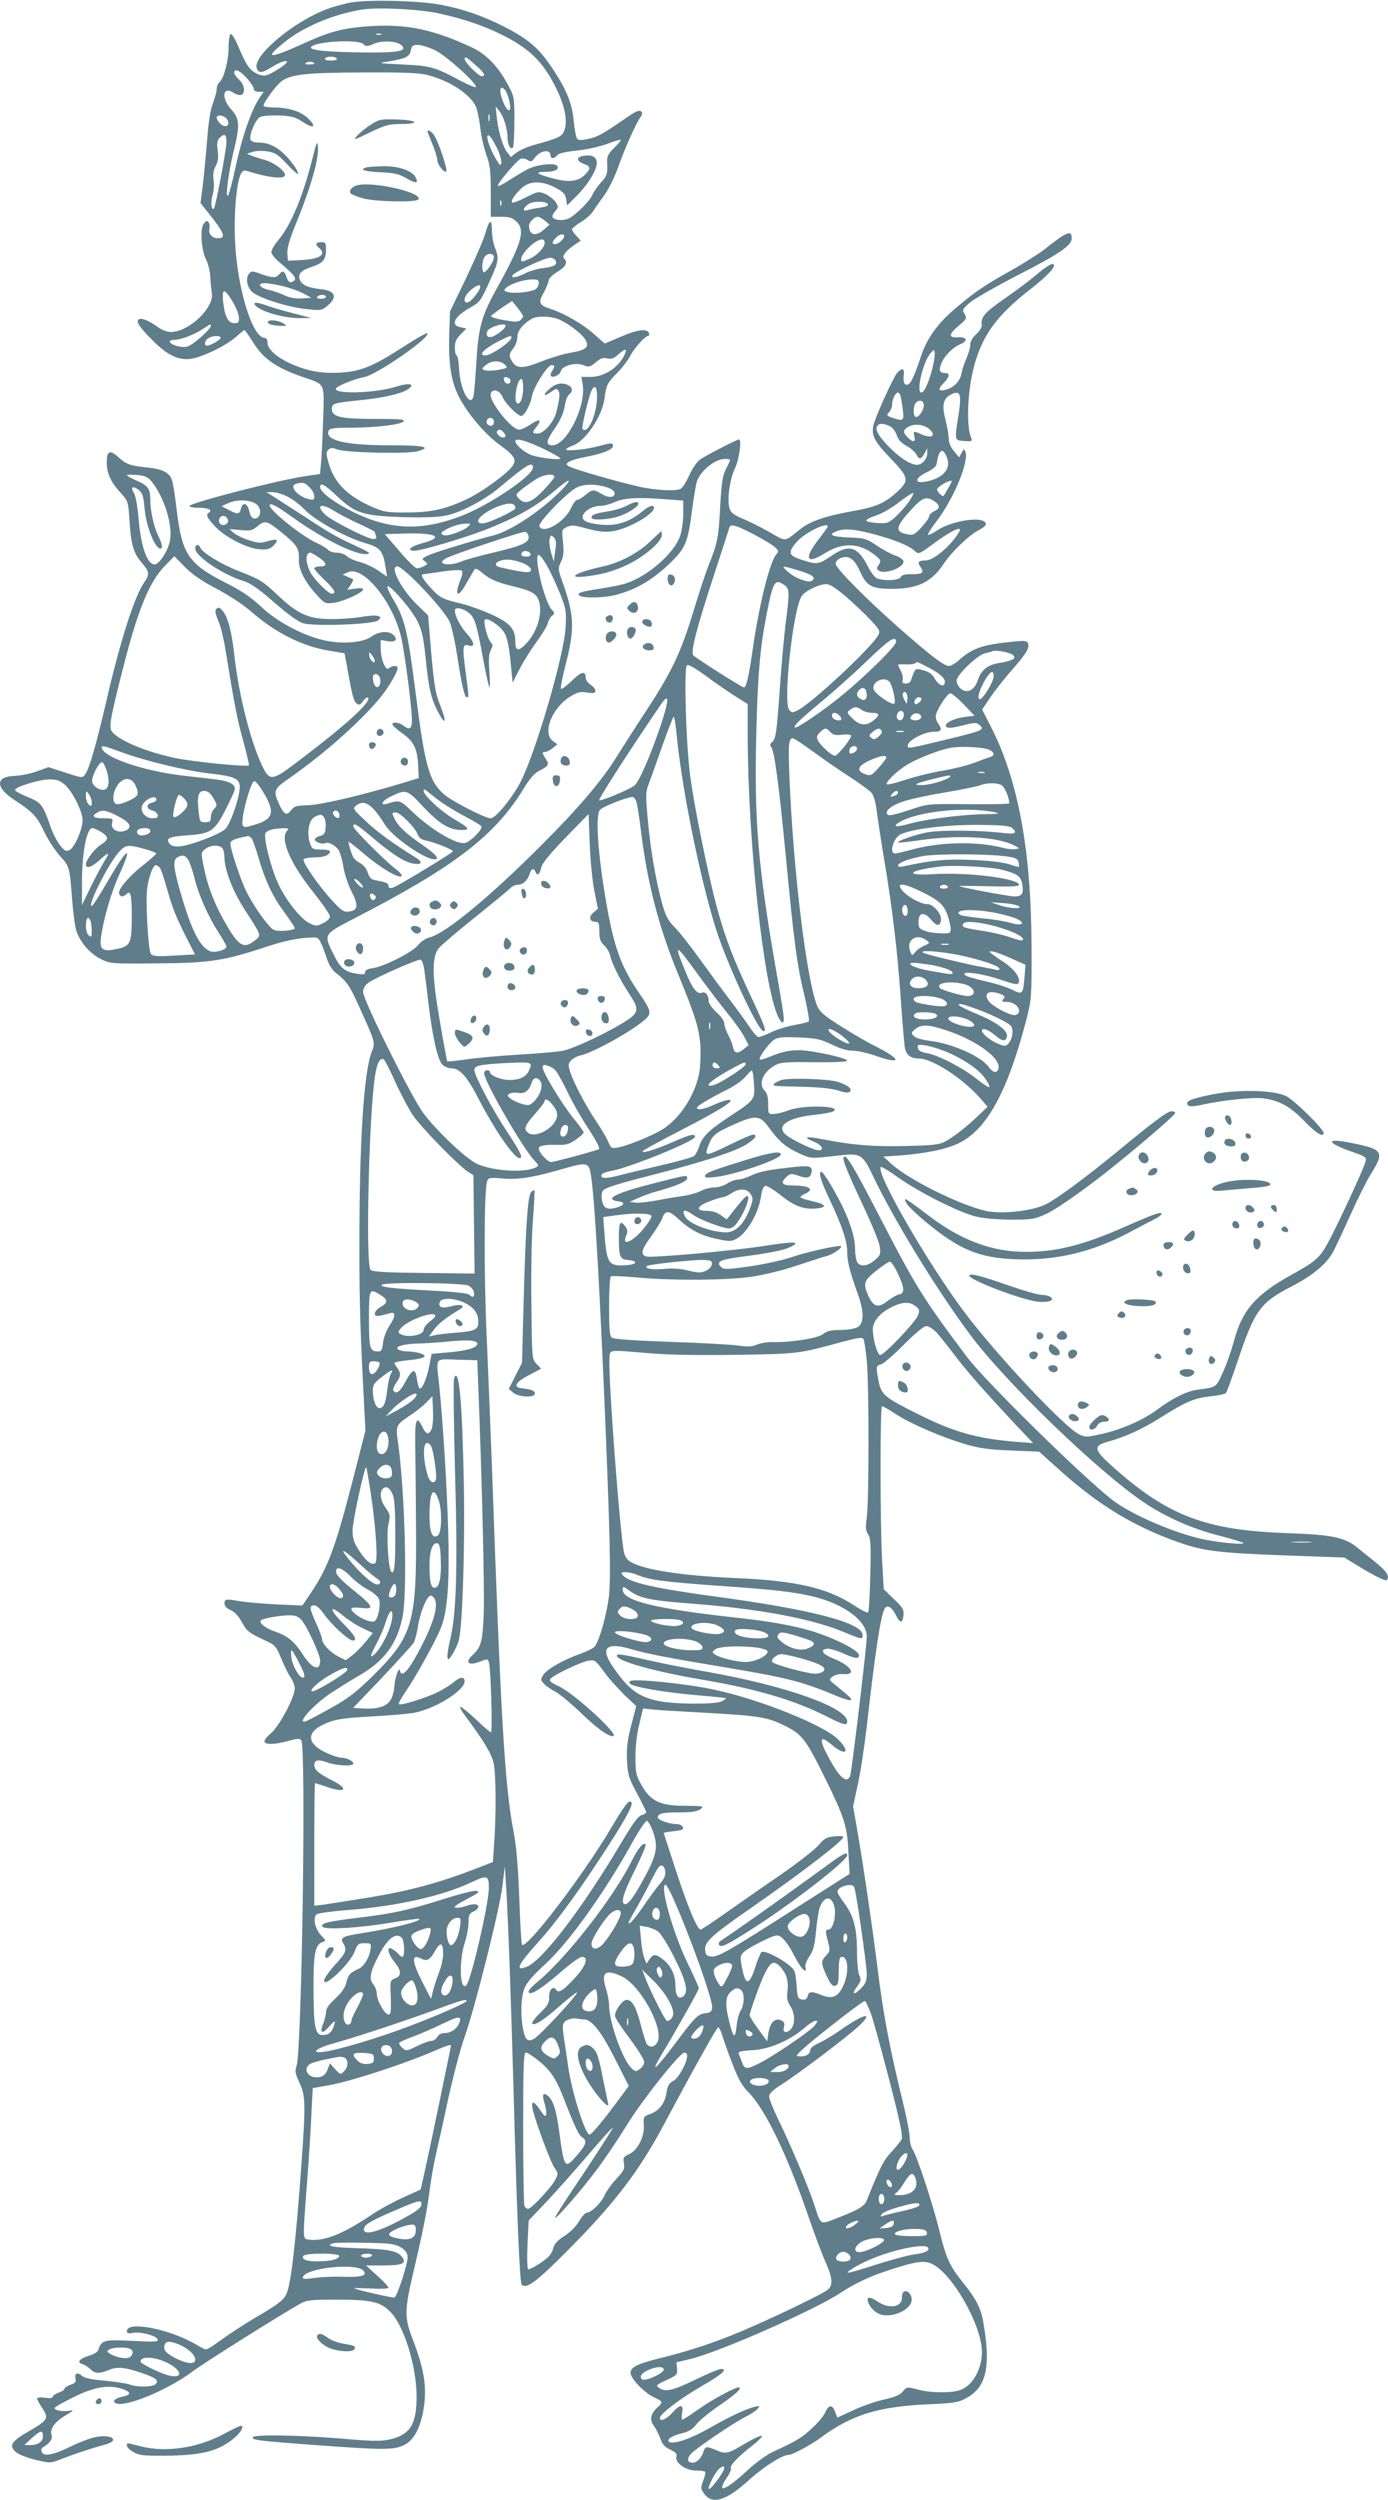 <?xml version="1.0" standalone="no"?>
<!DOCTYPE svg PUBLIC "-//W3C//DTD SVG 20010904//EN"
 "http://www.w3.org/TR/2001/REC-SVG-20010904/DTD/svg10.dtd">
<svg version="1.0" xmlns="http://www.w3.org/2000/svg"
 width="711pt" height="1280pt" viewBox="0 0 711 1280"
 preserveAspectRatio="xMidYMid meet">
<g transform="translate(0,1280) scale(0.1,-0.1)"
fill="#607d8b" stroke="none">
<path d="M1790 12786 c-36 -8 -84 -21 -108 -30 -173 -62 -388 -241 -367 -305
8 -27 27 -26 73 3 42 27 82 41 82 29 0 -11 -79 -62 -107 -69 -13 -4 -36 2 -55
13 -33 19 -47 40 -92 146 -14 32 -30 56 -35 53 -5 -4 -10 -33 -10 -67 0 -69
-24 -160 -46 -179 -8 -7 -15 -23 -15 -36 0 -13 -9 -45 -19 -72 -13 -32 -23
-96 -30 -188 -6 -76 -16 -181 -22 -231 l-12 -93 29 -36 c94 -116 105 -144 60
-144 -29 0 -50 23 -43 49 2 10 1 25 -4 32 -8 11 -12 10 -25 -6 -21 -26 -13
-139 13 -187 9 -18 18 -55 20 -83 1 -27 5 -66 8 -85 14 -75 -118 -200 -210
-200 -18 0 -47 11 -66 25 -45 32 -79 47 -96 41 -20 -8 -1 -40 67 -107 75 -76
129 -103 192 -97 58 6 186 67 238 114 21 19 40 34 42 34 3 0 22 -27 42 -59 54
-88 118 -133 256 -181 119 -41 111 -24 105 -223 -3 -95 -8 -195 -11 -223 l-5
-51 -80 -12 c-146 -22 -589 -137 -589 -152 0 -5 22 -9 49 -9 48 0 72 -12 51
-25 -17 -11 -11 -24 32 -71 51 -55 169 -115 233 -117 34 -2 50 3 67 20 29 30
19 37 -31 22 -35 -11 -50 -10 -96 5 -29 9 -64 26 -77 37 l-23 20 57 -5 c51 -5
60 -3 88 20 37 32 48 29 132 -40 69 -56 82 -78 79 -129 -3 -50 28 -112 87
-178 44 -49 47 -51 89 -46 48 5 153 53 153 69 0 7 -15 8 -40 4 l-41 -6 17 25
c9 14 15 27 13 28 -2 2 -15 8 -29 14 l-25 11 27 12 c78 36 230 -150 273 -333
18 -78 55 -361 55 -422 0 -48 -11 -55 -44 -30 -22 17 -56 20 -56 6 0 -5 23
-26 51 -46 59 -42 77 -78 81 -166 l3 -63 -95 -29 c-205 -61 -406 -108 -473
-110 -59 -2 -71 -5 -86 -26 -23 -30 -37 -22 -62 33 -30 67 -27 77 54 132 210
147 429 349 503 464 53 82 62 110 37 110 -11 0 -24 -5 -31 -12 -16 -16 -42 47
-42 103 l0 42 35 -6 c40 -7 55 8 31 31 -23 24 -76 20 -114 -8 -44 -32 -159
-40 -253 -16 -107 27 -235 96 -313 171 -52 48 -99 80 -180 121 -191 97 -224
147 -251 374 -8 71 -19 140 -25 154 -13 36 -47 53 -115 61 -100 11 -116 16
-157 53 -47 42 -62 34 -61 -31 1 -53 22 -98 73 -153 37 -40 37 -42 44 -149 8
-120 21 -160 66 -211 35 -41 37 -56 10 -94 -50 -70 -124 -301 -194 -605 -53
-227 -88 -351 -110 -380 -14 -20 -15 -19 -101 9 l-87 28 -60 -22 c-33 -12 -85
-22 -115 -23 -98 -3 -97 -60 2 -124 90 -58 115 -84 149 -157 18 -39 54 -95 79
-124 54 -60 53 -57 66 -222 5 -69 15 -142 21 -162 17 -58 69 -120 125 -148 49
-24 54 -25 273 -23 295 2 353 11 607 95 50 16 122 32 162 35 71 6 71 6 86 -23
8 -16 22 -53 31 -81 11 -34 28 -61 47 -75 53 -41 70 -64 115 -164 86 -189 87
-192 69 -237 -42 -105 -65 -472 -64 -1022 0 -269 5 -427 25 -805 l6 -115 -66
-258 c-90 -348 -126 -444 -218 -580 l-39 -58 -132 6 c-73 4 -156 11 -186 16
-76 13 -81 12 -81 -11 0 -14 11 -25 31 -34 21 -9 40 -30 58 -62 26 -48 35 -55
135 -101 34 -16 43 -27 66 -84 15 -36 36 -80 48 -97 12 -16 22 -42 22 -57 0
-45 -78 -192 -122 -230 -22 -18 -37 -38 -33 -44 9 -16 58 -13 122 5 41 12 58
13 66 4 26 -25 3 -1590 -24 -1669 -9 -26 -7 -39 15 -85 31 -66 32 -109 11
-406 -31 -428 -55 -631 -79 -678 -17 -33 -42 -51 -166 -124 -52 -31 -126 -79
-164 -107 -38 -28 -74 -51 -80 -51 -6 0 -27 10 -46 22 -133 81 -360 127 -360
72 0 -11 7 -14 33 -9 38 7 119 -15 125 -34 4 -12 -18 -13 -130 -7 -145 7 -158
4 -173 -44 -4 -12 -22 -24 -46 -31 -52 -16 -68 -35 -37 -44 13 -4 31 -16 41
-26 22 -23 46 -24 95 -4 41 18 83 14 170 -16 70 -24 86 -37 71 -55 -14 -17
-96 -19 -136 -3 -15 5 -72 14 -126 19 -69 6 -104 13 -117 25 -23 21 -40 12
-33 -15 4 -16 -2 -23 -26 -31 -17 -6 -31 -15 -31 -20 0 -6 -13 -15 -30 -20
-16 -6 -30 -16 -30 -21 0 -7 -16 -9 -40 -5 -22 3 -40 1 -40 -4 0 -5 12 -28 27
-50 34 -52 29 -61 -73 -120 -89 -51 -101 -74 -59 -107 14 -11 59 -28 100 -38
73 -17 74 -17 132 6 73 28 155 55 215 71 89 22 42 59 -49 39 -26 -6 -80 -27
-119 -46 -89 -44 -141 -54 -150 -29 -5 11 -1 21 9 26 32 19 48 41 41 61 -10
31 16 67 71 100 44 26 47 29 19 24 -34 -5 -74 2 -74 14 0 5 43 29 95 55 107
53 182 66 250 43 47 -15 49 -30 5 -39 -43 -9 -59 -26 -35 -35 51 -20 262 68
384 158 63 48 454 293 560 353 32 18 54 20 186 20 179 0 225 -11 277 -65 68
-72 130 -272 132 -425 1 -148 -32 -202 -139 -226 -45 -10 -90 -9 -252 5 -217
18 -439 21 -447 7 -9 -15 30 -19 325 -41 344 -25 392 -25 446 -1 52 24 87 88
103 187 18 112 3 204 -57 359 -41 106 -41 146 2 330 50 212 74 331 85 425 7
52 20 131 30 175 10 44 40 176 65 294 26 118 64 264 86 324 53 150 178 648
193 772 l12 100 7 -110 c10 -163 25 -579 37 -1015 17 -641 32 -1004 42 -1017
22 -27 75 12 233 171 242 243 368 407 497 650 146 273 270 496 277 496 4 0 14
-19 21 -42 7 -24 30 -89 52 -146 30 -79 50 -113 83 -146 85 -87 196 -316 303
-626 33 -96 74 -206 91 -243 35 -79 39 -117 13 -140 -23 -21 -292 -150 -447
-215 -138 -58 -265 -100 -415 -137 -117 -29 -150 -46 -150 -75 0 -29 72 -103
120 -125 46 -21 48 -25 19 -51 -37 -33 -43 -64 -19 -96 11 -15 26 -45 33 -65
9 -28 22 -42 50 -56 29 -14 37 -22 32 -36 -9 -30 47 -71 99 -71 24 0 45 -3 48
-6 3 -3 -1 -23 -9 -44 -14 -36 -14 -42 1 -64 41 -63 112 -44 231 64 79 71 172
130 205 130 19 0 113 51 165 89 157 116 292 158 545 170 139 6 161 10 200 32
103 56 126 159 88 383 -12 75 -37 124 -103 206 -71 88 -88 125 -124 272 -35
141 -114 379 -136 412 -8 11 -15 39 -15 61 0 23 -18 115 -41 206 -61 250 -96
433 -124 664 -29 228 -74 534 -105 712 l-20 113 24 112 c14 62 34 196 46 298
44 388 71 564 91 602 13 24 37 11 58 -32 21 -43 35 -43 39 -1 3 29 -3 40 -49
83 l-52 51 -8 141 c-11 188 -11 796 -1 796 5 0 38 -19 73 -42 75 -49 238 -119
359 -154 65 -19 118 -27 229 -31 l144 -6 116 -104 c191 -171 375 -282 601
-361 128 -44 197 -53 536 -66 l310 -11 104 -63 c61 -36 108 -58 113 -53 18 18
1 45 -58 93 -33 26 -74 59 -91 73 -67 54 -130 67 -364 75 -414 15 -607 88
-888 338 -100 89 -104 109 -27 130 90 25 175 64 263 119 136 86 176 103 259
113 41 4 78 12 83 17 4 4 30 77 59 161 88 264 116 302 279 386 104 54 171 109
207 169 13 23 53 109 90 190 36 81 83 176 104 210 74 118 67 131 -83 162 -149
32 -151 6 -3 -45 62 -22 68 -26 62 -47 -7 -31 -115 -265 -176 -385 -55 -107
-70 -121 -199 -193 -189 -104 -258 -184 -300 -345 -13 -47 -37 -117 -56 -157
-34 -77 -33 -76 -124 -88 -60 -7 -130 -42 -213 -103 -75 -56 -192 -106 -300
-128 -61 -13 -70 -13 -100 2 -80 42 -422 406 -588 627 -190 254 -455 714 -427
742 3 3 43 -21 89 -54 100 -72 302 -174 390 -198 43 -11 103 -17 184 -18 112
0 124 2 185 30 63 29 234 151 395 284 148 121 265 224 265 232 0 5 -9 9 -19 9
-21 0 -89 -51 -276 -205 -162 -133 -308 -241 -367 -271 -59 -30 -188 -48 -278
-39 -112 11 -409 153 -511 243 l-44 40 90 6 c124 10 226 30 291 60 146 67 254
261 351 633 27 106 28 114 27 373 -1 485 -66 845 -202 1117 l-51 100 43 64
c24 35 73 97 109 138 74 84 92 113 83 136 -5 14 -16 16 -73 10 -156 -15 -210
-33 -276 -91 -20 -19 -46 -34 -56 -34 -26 0 -98 56 -266 204 -171 152 -315
298 -315 320 0 9 11 22 25 28 40 18 72 -3 100 -67 34 -76 59 -90 165 -90 131
0 203 35 266 131 41 61 132 148 182 172 17 9 32 21 32 28 0 44 -168 22 -250
-32 -22 -15 -43 -25 -46 -22 -3 3 18 37 47 74 86 114 164 302 144 352 -6 15
-8 14 -19 -6 l-13 -24 -26 32 c-17 20 -27 43 -27 63 0 18 -8 62 -17 99 -20 76
-11 110 32 130 44 20 51 1 36 -100 -22 -141 -23 -136 28 -140 39 -3 43 -1 36
15 -25 57 -20 226 10 349 42 172 117 277 298 417 83 65 126 111 114 123 -8 9
-39 -11 -98 -61 -30 -25 -100 -77 -156 -116 -99 -69 -120 -93 -114 -133 2 -10
-11 -31 -28 -47 -20 -18 -31 -37 -31 -55 0 -15 -9 -45 -19 -68 -11 -23 -22
-58 -26 -78 -6 -39 -40 -74 -82 -84 -36 -9 -40 3 -10 34 32 33 35 52 8 52 -27
0 -33 13 -20 47 14 38 57 83 97 100 43 18 36 39 -12 36 -49 -3 -47 16 7 61 39
33 41 37 28 58 -13 21 -11 25 26 58 22 19 136 84 252 144 210 107 271 150 271
186 0 45 -26 34 -144 -60 -28 -21 -100 -67 -160 -101 -141 -79 -183 -107 -278
-186 -104 -86 -160 -163 -193 -265 -35 -105 -52 -138 -70 -138 -15 0 -19 15
-15 58 2 27 -11 28 -34 3 -20 -22 -117 -236 -123 -273 -9 -50 7 -79 88 -164
95 -99 98 -114 35 -172 -64 -59 -108 -78 -239 -101 -131 -24 -206 -50 -256
-89 -87 -69 -69 -68 -162 -15 -46 26 -109 57 -139 69 -42 18 -56 29 -63 51
-13 46 0 144 27 203 23 49 37 150 21 150 -10 0 -171 -83 -199 -103 -16 -11
-40 -47 -56 -82 -15 -34 -35 -65 -45 -69 -31 -12 -129 -6 -215 13 -110 25
-321 86 -351 101 -21 12 -21 14 -5 25 9 7 47 18 84 25 85 16 142 38 142 56 0
18 -9 17 -73 0 -61 -17 -167 -28 -167 -17 0 4 16 13 35 20 63 22 149 149 161
237 10 74 14 82 64 133 27 27 58 68 69 90 21 40 76 101 91 101 5 0 7 7 4 15
-10 24 -60 18 -146 -20 l-80 -34 -56 49 c-55 50 -156 108 -224 129 -57 19 -62
32 -33 82 13 24 25 52 25 62 0 10 19 29 45 45 44 27 55 48 34 69 -12 12 13 43
61 74 l25 17 -22 24 c-13 13 -23 29 -23 34 0 5 20 21 44 36 25 15 53 39 63 55
10 15 36 53 59 84 24 34 54 95 73 150 33 93 89 218 113 251 9 12 9 21 2 28 -8
8 -27 0 -65 -26 -132 -91 -154 -103 -201 -114 -37 -9 -53 -9 -61 -1 -6 6 -14
47 -18 91 -8 94 -41 171 -121 287 -62 90 -114 134 -235 196 -106 55 -217 93
-327 113 -119 22 -385 27 -466 10z m465 -56 c123 -28 227 -63 318 -109 142
-71 211 -140 278 -277 44 -92 58 -167 39 -213 -12 -31 -27 -38 -161 -75 -31
-9 -68 -26 -84 -38 l-28 -22 -18 23 c-23 29 -45 101 -54 177 l-6 59 20 -25
c21 -27 41 -91 41 -137 0 -33 15 -61 27 -49 4 4 8 65 8 134 0 125 -1 128 -33
188 -52 96 -112 158 -189 193 -188 88 -323 117 -501 108 -142 -8 -217 -26
-342 -83 -194 -88 -222 -88 -114 -1 97 79 250 144 399 168 81 13 300 2 400
-21z m-302 -107 c-7 -2 -19 -2 -25 0 -7 3 -2 5 12 5 14 0 19 -2 13 -5z m-93
-48 c15 -14 21 -14 56 1 45 19 118 14 142 -9 31 -31 -27 -39 -239 -35 -180 4
-249 14 -220 32 42 26 235 34 261 11z m368 -32 c56 -26 222 -176 209 -189 -3
-3 -39 12 -79 33 -133 71 -152 76 -298 83 -113 5 -127 7 -85 13 102 16 122 25
129 57 5 26 10 30 36 30 17 0 57 -12 88 -27z m-503 -43 c4 -6 -8 -10 -30 -10
-22 0 -34 4 -30 10 3 6 17 10 30 10 13 0 27 -4 30 -10z m723 -44 c34 -31 40
-46 20 -46 -17 0 -88 71 -88 88 0 17 12 9 68 -42z m-838 18 c0 -2 -12 -4 -27
-4 -21 0 -24 3 -14 9 13 8 41 5 41 -5z m-346 -74 c20 -22 36 -47 36 -55 0 -9
10 -15 26 -15 l25 0 -19 -27 c-43 -61 -93 -205 -127 -366 -14 -66 -30 -127
-36 -136 -17 -26 0 109 27 221 34 139 32 169 -11 217 -53 58 -45 123 11 86 14
-9 32 -14 40 -11 23 9 16 54 -11 78 -14 12 -25 28 -25 35 0 25 28 13 64 -27z
m929 15 c108 -28 211 -94 243 -157 8 -16 19 -66 24 -111 5 -45 20 -109 32
-142 18 -50 22 -81 22 -187 l0 -128 54 0 c44 0 57 -5 79 -26 45 -45 25 -112
-106 -348 -75 -135 -91 -196 -101 -374 -5 -85 -12 -163 -15 -173 -18 -57 -68
37 -73 139 -2 39 -8 72 -13 72 -5 0 -9 18 -9 39 0 30 7 46 30 69 l29 30 -29 6
c-57 11 -32 57 57 106 42 23 48 32 102 154 35 77 37 99 16 149 -8 20 -15 59
-15 87 0 64 -14 57 -35 -18 -9 -31 -53 -133 -98 -227 l-82 -170 -4 -122 c-4
-147 10 -236 49 -313 42 -84 132 -191 206 -245 82 -60 93 -79 67 -114 -30 -40
-150 -127 -228 -165 -111 -53 -185 -70 -310 -70 -98 -1 -117 2 -175 27 -128
55 -197 123 -226 224 -14 48 -14 57 -2 70 12 11 20 12 44 2 42 -17 358 -24
412 -10 78 22 35 31 -141 31 -228 0 -333 25 -314 74 5 13 25 16 114 16 130 1
253 15 270 32 10 11 -19 13 -145 13 -176 0 -222 10 -222 50 0 29 9 32 137 45
122 12 216 33 251 56 43 28 10 36 -59 14 -102 -32 -309 -40 -309 -11 0 12 92
50 145 60 67 13 344 205 324 225 -3 3 -59 -28 -123 -70 -155 -100 -218 -126
-325 -132 -96 -5 -169 8 -256 48 -70 32 -115 73 -115 106 0 14 -6 24 -14 24
-63 0 -141 253 -152 495 -7 134 7 294 28 341 9 19 17 24 32 19 113 -36 196
-44 196 -21 0 22 -57 64 -103 77 -23 6 -53 16 -67 21 l-25 11 28 9 c16 6 49 7
75 3 40 -6 55 -15 98 -61 28 -30 54 -54 58 -54 13 0 -23 55 -61 94 -44 45 -88
66 -138 66 -23 0 -38 6 -42 15 -8 23 26 104 49 116 12 6 54 9 97 8 65 -3 85
-9 120 -32 57 -38 75 -29 31 15 -38 38 -102 58 -185 58 -25 0 -45 4 -45 9 0
17 65 105 92 125 50 36 128 44 418 45 214 1 289 -2 333 -14z m395 -77 c16 -21
32 -92 23 -101 -11 -11 -35 33 -46 81 -7 33 4 42 23 20z m-81 -155 c-3 -10 -5
-4 -5 12 0 17 2 24 5 18 2 -7 2 -21 0 -30z m-1343 5 c18 -29 -8 -46 -34 -23
-11 10 -20 24 -20 32 0 20 40 13 54 -9z m-4 -115 c0 -40 -56 -332 -64 -341
-13 -12 -18 33 -7 68 6 21 9 56 5 78 -4 27 -1 49 11 72 12 24 15 45 10 80 -5
37 -3 51 10 64 25 25 35 19 35 -21z m1383 -26 c16 -31 27 -67 25 -80 -3 -19
-7 -16 -30 23 -32 55 -53 123 -35 117 7 -2 25 -29 40 -60z m603 -4 c-30 -30
-37 -43 -36 -72 3 -62 1 -70 -34 -108 -18 -21 -36 -47 -40 -58 -9 -29 -91
-111 -126 -125 -32 -13 -80 -6 -80 12 0 6 7 20 16 29 15 17 15 20 0 45 -10 14
-34 32 -53 41 -35 14 -38 13 -100 -18 -35 -18 -66 -30 -69 -26 -9 8 11 38 46
72 42 40 104 41 175 4 41 -22 51 -32 55 -59 l5 -32 52 52 c64 66 107 142 99
175 -6 25 -25 33 -68 27 -37 -6 -36 -27 2 -41 36 -12 38 -24 6 -56 -34 -34
-81 -40 -157 -20 -89 23 -105 34 -49 35 51 0 76 12 65 30 -11 18 -104 8 -151
-16 -21 -11 -65 -37 -96 -57 -32 -21 -58 -33 -58 -28 0 15 99 131 117 138 9 3
25 1 35 -6 17 -11 22 -9 35 8 28 41 83 50 83 15 0 -18 20 -18 34 1 7 10 42 18
101 24 50 5 119 21 155 34 36 14 67 23 69 21 3 -3 -12 -21 -33 -41z m-579
-295 c-3 -7 -5 -2 -5 12 0 14 2 19 5 13 2 -7 2 -19 0 -25z m240 6 c2 -7 -14
-14 -39 -17 -24 -3 -53 -9 -66 -13 -17 -5 -21 -3 -17 9 4 8 16 19 28 25 27 14
89 11 94 -4z m-16 -84 l24 -20 -28 -25 c-43 -38 -77 -30 -77 20 0 17 27 45 45
45 7 0 23 -9 36 -20z m99 -79 c0 -15 -30 -41 -46 -41 -18 0 -18 9 3 32 17 19
43 24 43 9z m-100 -35 c0 -23 -41 -66 -77 -81 -43 -18 -43 -18 -43 -1 0 20 39
66 73 87 32 19 47 17 47 -5z m-260 -74 c0 -22 -44 -84 -53 -75 -10 10 -8 52 3
74 14 25 50 25 50 1z m317 -18 c8 -21 -9 -30 -67 -37 -27 -3 -67 -15 -89 -26
-44 -23 -76 -28 -65 -10 10 17 165 89 191 89 13 0 26 -7 30 -16z m-87 -113 c0
-10 -6 -24 -14 -30 -18 -15 -107 -26 -142 -17 -23 6 -25 9 -13 21 21 21 88 43
132 44 30 1 37 -3 37 -18z m-300 -20 c0 -17 -46 -76 -63 -79 -29 -6 -20 34 14
62 31 26 49 33 49 17z m-1270 -73 c18 -29 33 -66 34 -83 1 -26 -3 -30 -24 -30
-31 0 -49 35 -57 110 -7 70 6 71 47 3z m1490 -78 c0 -4 -7 -13 -15 -20 -11 -9
-29 -9 -84 1 -39 6 -68 16 -65 21 3 5 28 24 56 43 l51 34 29 -36 c15 -20 28
-39 28 -43z m177 -13 c45 -17 118 -71 139 -102 26 -40 10 -57 -72 -71 -38 -6
-103 -26 -146 -43 -94 -38 -130 -40 -152 -6 -21 32 -20 41 4 72 11 14 20 40
20 57 0 32 30 69 75 94 26 15 91 14 132 -1z m-1777 -35 c0 -18 -94 -101 -122
-107 -30 -7 -88 10 -88 26 0 5 11 9 25 9 31 0 99 26 145 56 41 27 40 26 40 16z
m1510 0 c0 -11 -28 -36 -59 -52 -27 -14 -45 -2 -35 23 8 23 94 48 94 29z
m-1460 -62 c0 -10 -52 -40 -70 -40 -17 0 -11 28 8 39 22 13 62 14 62 1z m1490
2 c0 -21 -104 -92 -134 -92 -39 0 -7 34 69 73 54 28 65 31 65 19z m583 -79
c-25 -68 -104 -123 -177 -123 l-48 0 7 -40 c18 -109 -82 -310 -155 -310 -34 0
-33 21 3 73 41 60 53 88 62 138 3 21 12 42 20 49 23 19 18 39 -11 51 -32 11
-61 4 -91 -24 -34 -30 -28 -41 8 -15 26 19 31 20 39 8 10 -15 7 -40 -11 -113
-13 -49 -64 -107 -95 -107 -29 0 -30 5 -3 38 27 35 10 39 -36 7 -21 -14 -46
-25 -56 -25 -40 0 -158 151 -145 185 10 28 46 17 61 -19 14 -33 77 -96 95 -96
16 0 48 60 55 101 8 47 79 159 100 159 18 0 19 -4 3 -30 -7 -10 -9 -22 -6 -25
11 -12 46 5 51 25 7 28 77 46 116 30 28 -11 33 -10 62 14 24 21 38 26 59 21
21 -5 35 0 56 19 34 30 46 33 37 9z m1572 -84 c-19 -71 -41 -119 -55 -119 -29
0 8 159 48 203 17 19 17 19 20 -1 2 -11 -4 -48 -13 -83z m-2189 24 c17 -17 15
-18 -34 -27 -28 -5 -59 -5 -69 -2 -17 7 -16 9 6 27 29 24 74 25 97 2z m29 -83
c0 -22 -29 -18 -33 3 -3 14 1 18 15 15 10 -2 18 -10 18 -18z m65 -36 c0 -49
-15 -88 -31 -79 -20 13 0 125 22 125 5 0 9 -21 9 -46z m377 -71 c-9 -88 -49
-165 -73 -140 -7 6 33 172 47 199 19 36 32 7 26 -59z m1557 25 c3 -13 8 -44
11 -70 7 -53 2 -56 -54 -37 -29 10 -31 13 -17 28 9 10 16 28 16 40 0 27 17 61
30 61 5 0 12 -10 14 -22z m118 -48 c-3 -28 -31 -62 -43 -54 -13 8 -11 58 3 72
20 20 43 9 40 -18z m-2202 -80 c0 -11 -6 -20 -14 -20 -18 0 -29 16 -21 30 11
18 35 11 35 -10z m2029 -23 c13 -6 29 -27 35 -46 7 -23 24 -40 51 -55 22 -12
44 -32 50 -44 12 -27 26 -24 42 9 l13 24 0 -24 c0 -30 -26 -61 -52 -61 -35 0
-93 38 -150 98 -53 55 -69 88 -51 105 10 11 35 8 62 -6z m206 -18 c30 -30 7
-44 -40 -25 -48 21 -48 20 -41 -9 8 -30 -7 -32 -34 -5 -23 23 -25 34 -7 48 32
26 90 22 122 -9z m-2187 -11 c16 -16 15 -28 -2 -28 -17 0 -38 24 -29 33 9 10
17 9 31 -5z m210 -88 c45 -22 82 -43 82 -47 0 -12 -127 5 -158 21 -39 20 -72
51 -72 67 0 19 58 2 148 -41z m2062 -41 c25 -60 -21 -111 -114 -126 -55 -9
-48 21 12 49 30 15 48 30 50 43 11 74 31 87 52 34z m-1110 -14 c0 -3 -10 -25
-22 -48 -17 -35 -22 -68 -29 -192 -8 -157 -13 -185 -60 -302 -16 -40 -51 -148
-79 -240 -63 -206 -109 -303 -242 -506 -57 -86 -123 -190 -148 -230 -75 -122
-196 -264 -385 -453 -267 -267 -489 -451 -574 -474 -21 -5 -46 -22 -58 -38
-26 -35 -176 -112 -233 -119 -26 -4 -40 -11 -40 -21 0 -12 -8 -13 -42 -8 -61
10 -84 28 -117 95 -55 109 -57 105 109 191 510 263 718 423 865 666 27 45 53
75 75 86 51 26 55 34 36 62 -20 31 -20 36 -2 36 8 0 24 9 37 19 l24 20 -22 16
c-56 40 -8 167 86 227 39 24 52 28 88 22 34 -5 43 -3 43 9 0 8 -11 22 -25 31
-14 9 -25 25 -25 36 0 37 -22 32 -71 -16 -27 -26 -52 -45 -55 -41 -4 3 7 62
25 130 46 180 43 249 -20 424 -21 59 -21 64 -5 97 13 27 15 50 10 100 -7 64
-6 65 20 78 22 9 37 9 74 -1 85 -24 122 -28 167 -20 80 15 205 87 205 119 0
18 -25 11 -60 -19 -47 -38 -87 -57 -138 -66 -50 -8 -134 2 -157 19 -34 25 21
76 83 76 17 0 49 9 73 20 48 21 120 25 267 13 l82 -6 0 -67 c0 -36 -7 -88 -16
-114 -30 -88 -161 -203 -274 -242 -22 -8 -83 -20 -135 -28 -104 -16 -125 -23
-104 -37 21 -13 128 -10 184 5 109 29 192 79 286 171 71 70 84 103 104 263 9
67 20 135 26 150 21 55 93 112 142 112 15 0 27 -2 27 -5z m-1010 -39 c0 -41
-216 -188 -360 -245 -171 -67 -309 -75 -459 -25 -125 42 -271 133 -271 170 0
26 23 14 89 -49 92 -86 131 -98 336 -105 105 -3 181 0 219 8 78 16 197 79 276
145 136 115 170 135 170 101z m-1953 -72 c65 -81 108 -222 94 -301 -10 -53
-55 -123 -79 -123 -38 0 -70 90 -82 234 -6 67 -15 117 -24 132 -20 30 -5 39
25 15 19 -15 24 -32 30 -98 7 -82 49 -193 77 -201 18 -5 15 18 -8 66 -23 48
-40 126 -40 184 0 55 -12 72 -70 97 -27 12 -50 24 -50 28 0 3 23 3 52 1 42 -4
56 -11 75 -34z m2063 25 c0 -6 -25 -37 -57 -70 -61 -64 -95 -75 -127 -40 -16
18 -15 20 21 49 21 16 54 39 73 51 37 22 90 28 90 10z m35 -70 c-99 -101 -256
-206 -342 -229 -118 -30 -318 -92 -345 -106 -28 -14 -28 -16 -12 -28 17 -13
16 -14 -4 -25 -11 -6 -28 -11 -36 -11 -8 0 -49 39 -90 88 l-75 87 97 3 c167 5
212 -18 97 -49 -61 -16 -86 -39 -42 -39 34 0 252 64 357 105 164 63 267 121
371 210 71 61 85 57 24 -6z m1984 14 c-12 -21 -24 -40 -25 -42 -6 -7 -34 21
-34 33 0 11 53 44 73 45 5 1 -2 -16 -14 -36z m-3274 2 c14 -13 25 -34 25 -46
0 -18 -4 -20 -27 -15 -60 14 -105 69 -66 79 35 9 44 7 68 -18z m1520 1 c22 -6
41 -19 43 -28 5 -26 -28 -30 -65 -8 -43 26 -49 25 -85 -5 -16 -14 -35 -25 -42
-25 -7 0 -20 -18 -30 -40 -32 -73 -146 -139 -163 -94 -7 19 143 175 192 198
36 18 95 19 150 2z m-1636 -47 c25 -11 65 -41 90 -67 56 -58 209 -142 309
-172 81 -23 94 -39 108 -131 l7 -42 -46 32 c-25 17 -68 37 -95 44 -27 6 -56
20 -66 30 -10 9 -32 17 -50 17 -19 0 -39 7 -46 15 -7 8 -33 24 -58 35 -80 36
-256 179 -240 196 9 8 42 -11 120 -67 147 -106 324 -194 377 -186 22 3 15 8
-44 36 -109 50 -141 68 -275 156 -69 44 -141 91 -160 103 l-35 22 30 0 c17 0
50 -9 74 -21z m3186 -29 c-15 -22 -46 -56 -67 -76 -36 -32 -43 -35 -94 -32
-30 2 -55 7 -57 12 -1 5 21 17 50 26 29 9 82 40 119 69 37 28 69 49 72 46 3
-2 -8 -23 -23 -45z m130 4 c32 -21 32 -38 0 -52 -14 -6 -25 -18 -25 -25 0 -8
-18 -33 -40 -57 -35 -38 -43 -42 -72 -36 -66 13 -62 37 22 129 55 60 75 67
115 41z m-3464 -23 c22 -27 11 -66 -17 -66 -13 0 -21 11 -27 38 -10 42 -34 49
-43 12 -7 -30 -17 -30 -64 -5 l-35 18 35 16 c49 23 128 16 151 -13z m1319 -13
c0 -13 -140 -78 -167 -78 -60 0 2 61 92 92 48 16 75 11 75 -14z m-928 -14 c23
-15 79 -44 125 -65 46 -21 83 -40 83 -43 0 -2 3 -11 6 -20 4 -11 0 -16 -14
-16 -28 0 -212 93 -245 124 -53 49 -23 63 45 20z m-544 -47 c4 -20 -25 -34
-40 -19 -15 15 -1 44 19 40 10 -2 19 -11 21 -21z m1231 -32 c-25 -25 -113 -55
-130 -44 -12 8 -11 11 6 22 34 21 79 35 110 36 26 1 28 -1 14 -14z m1460 -40
c48 -25 98 -55 110 -66 20 -19 21 -23 8 -37 -34 -38 -89 -260 -122 -492 -19
-132 -32 -190 -44 -190 -10 0 -240 146 -259 164 -16 16 16 139 110 426 39 118
72 221 74 228 6 21 33 14 123 -33z m381 39 c0 -3 -20 -31 -44 -62 -80 -103
-67 -135 29 -75 93 58 179 54 260 -12 27 -22 29 -27 17 -46 -12 -18 -12 -23 0
-31 32 -21 132 17 126 49 -2 8 -20 21 -41 28 -21 7 -64 30 -95 51 -53 36 -62
39 -144 42 -89 4 -109 14 -62 32 40 15 84 12 186 -14 108 -29 184 -59 214 -87
20 -19 21 -18 108 46 80 59 139 85 120 53 -43 -73 -131 -148 -174 -148 -36 0
-42 -8 -24 -34 19 -30 10 -36 -48 -36 -34 0 -50 -5 -54 -15 -7 -18 -94 -21
-125 -5 -10 6 -30 33 -44 61 -51 100 -96 114 -181 56 -70 -47 -77 -49 -149
-26 -77 23 -82 39 -33 95 40 46 158 104 158 78z m-1532 -51 c4 -31 -32 -47
-183 -83 -68 -16 -141 -36 -161 -45 -42 -17 -90 -20 -99 -5 -4 6 11 18 32 27
77 32 378 132 393 130 8 -1 16 -12 18 -24z m136 -74 l-7 -54 -14 45 c-7 25
-11 56 -8 69 6 22 8 23 22 9 12 -13 14 -27 7 -69z m-126 -16 c2 -8 -6 -13 -22
-13 -25 0 -33 10 -19 24 10 10 36 3 41 -11z m-1088 -15 c46 -31 49 -48 11 -48
-17 0 -31 -5 -31 -10 0 -6 25 -34 55 -62 49 -47 60 -68 34 -68 -18 0 -91 74
-110 111 -25 51 -25 99 1 99 4 0 22 -10 40 -22z m1177 -54 c18 -32 46 -95 64
-139 29 -75 31 -86 26 -170 -8 -141 -150 -628 -228 -784 -41 -82 -130 -191
-155 -191 -30 0 -202 89 -241 124 -75 67 -96 142 -143 512 -42 327 -56 385
-117 487 -19 32 -32 61 -28 65 8 8 83 -72 128 -137 43 -63 54 -102 67 -227 15
-155 28 -211 63 -278 40 -75 47 -56 12 32 -27 67 -34 118 -53 354 l-9 107 -55
53 c-83 81 -144 198 -103 198 32 0 236 -216 268 -283 9 -19 26 -92 37 -163 25
-161 39 -224 51 -224 11 0 12 -6 -6 130 -17 126 -15 145 14 135 35 -11 33 15
-4 56 -37 41 -65 95 -65 124 0 20 46 10 76 -17 27 -24 37 -59 69 -233 14 -76
29 -142 32 -145 3 -3 3 33 0 80 -5 63 -3 92 7 111 11 23 12 29 0 40 -17 18
-40 106 -30 116 12 13 80 -32 100 -68 14 -22 23 -68 31 -143 l11 -111 36 70
c20 39 59 101 87 139 28 38 54 81 57 95 4 14 13 32 22 38 14 11 14 15 -2 32
-39 43 -96 289 -65 279 8 -2 28 -31 46 -64z m-1697 -109 c63 -33 136 -81 176
-116 126 -110 262 -178 401 -201 l78 -13 13 -70 c25 -142 33 -174 48 -186 13
-11 19 -9 34 11 10 14 22 22 25 18 20 -20 -112 -140 -358 -326 -135 -103 -146
-104 -186 -19 -59 126 -118 360 -141 565 -13 118 -32 190 -59 224 -15 18 -22
20 -32 11 -9 -9 -7 -22 9 -61 12 -26 28 -93 37 -148 44 -273 60 -358 91 -468
18 -66 31 -122 29 -125 -10 -9 -291 19 -380 38 -155 33 -301 96 -325 141 -12
22 0 84 62 325 75 296 135 441 217 522 l44 45 54 -55 c38 -39 87 -72 163 -112z
m1578 128 c17 -9 32 -22 32 -29 0 -20 -26 -19 -157 11 -55 13 -2 47 57 38 19
-3 50 -12 68 -20z m1403 -34 c71 -22 88 -34 71 -51 -15 -15 -82 7 -122 41 -42
36 -38 37 51 10z m-1730 -42 c-36 -89 -18 -106 28 -24 17 28 34 59 39 67 7 12
14 10 42 -13 39 -33 76 -49 150 -67 99 -23 128 -39 140 -75 21 -63 -7 -159
-64 -220 -39 -41 -56 -39 -56 6 0 67 -23 95 -112 138 -46 22 -120 49 -164 60
-101 24 -112 30 -163 87 -43 49 -49 64 -28 64 6 1 50 7 97 14 48 7 89 9 95 4
6 -5 4 -20 -4 -41z m1657 -33 c27 -18 27 -35 7 -192 -8 -64 -22 -214 -30 -332
-17 -239 -21 -264 -41 -281 -10 -8 -11 -16 -4 -23 17 -22 39 -185 75 -556 43
-454 58 -563 96 -719 16 -69 26 -127 22 -131 -5 -4 -36 -12 -71 -18 -35 -6
-88 -22 -119 -36 -30 -15 -61 -26 -68 -26 -7 0 -29 26 -50 58 -21 31 -66 93
-100 137 -34 44 -100 135 -148 201 -48 67 -106 141 -130 165 -37 38 -47 58
-67 129 -33 123 -58 273 -72 427 -11 123 -11 139 6 181 10 26 41 113 69 194
29 81 55 148 58 148 3 0 9 -33 13 -72 25 -276 118 -741 202 -1010 53 -171 212
-516 242 -526 21 -7 13 17 -59 171 -93 198 -133 301 -175 455 -47 173 -122
541 -140 692 -21 172 -31 545 -15 554 7 5 43 -16 89 -49 42 -32 110 -78 149
-104 l73 -46 0 -160 c1 -540 81 -1283 156 -1441 9 -19 20 -32 24 -29 10 6 8
26 -36 276 -90 516 -111 760 -100 1194 7 304 19 443 51 609 35 180 43 195 93
160z m313 -57 c41 -35 98 -89 127 -120 48 -51 52 -59 41 -79 -34 -63 -336
-345 -411 -384 -30 -15 -32 -15 -46 2 -31 42 20 510 64 581 16 26 87 61 125
62 18 1 48 -18 100 -62z m259 -234 c0 -20 -143 -162 -270 -268 -95 -79 -240
-178 -248 -170 -8 8 21 37 138 134 63 52 168 146 232 208 113 109 148 132 148
96z m599 -67 c11 -12 10 -16 -5 -24 -11 -6 -41 -13 -67 -17 -59 -9 -92 -37
-109 -90 -16 -50 -56 -69 -88 -40 -11 10 -20 28 -20 40 0 29 108 132 146 140
16 4 34 8 39 11 19 7 90 -7 104 -20z m-3269 -29 c0 -20 -25 1 -28 24 -2 23 -2
23 13 5 8 -11 15 -24 15 -29z m2823 -28 c67 -34 97 -59 97 -80 0 -30 -29 -22
-51 15 -14 25 -30 36 -60 44 -43 11 -39 14 -64 -55 -2 -7 -14 -13 -25 -13 -16
0 -20 5 -16 18 3 9 -1 30 -9 46 -8 15 -15 30 -15 32 0 2 18 3 40 2 22 -1 43 2
47 5 9 10 9 10 56 -14z m347 -52 c0 -27 -54 -117 -71 -117 -16 0 -3 46 27 98
28 47 44 54 44 19z m-3142 -16 c5 -30 -15 -52 -28 -31 -5 8 -10 25 -10 38 0
32 34 25 38 -7z m2609 -13 c15 -19 33 -102 25 -110 -12 -12 -99 48 -107 73
-12 38 57 69 82 37z m-119 -52 c7 -32 -6 -48 -28 -36 -23 12 -26 30 -8 48 16
16 32 10 36 -12z m210 -37 l-3 -24 -13 23 c-7 12 -10 27 -6 33 10 17 26 -6 22
-32z m289 -26 l55 -58 -51 -6 c-59 -8 -109 -35 -93 -51 8 -8 32 -5 81 7 58 15
72 16 85 6 34 -28 28 -31 -184 -82 -184 -44 -180 -44 -180 -26 0 25 85 70 131
70 43 0 48 10 23 45 -9 14 -13 31 -9 45 12 37 59 107 73 107 8 0 39 -26 69
-57z m-1552 -106 c-51 -151 -110 -288 -135 -309 -24 -20 -168 -80 -181 -76 -7
2 152 250 318 493 42 61 41 23 -2 -108z m1335 134 c0 -12 -26 -32 -33 -25 -9
10 4 34 19 34 8 0 14 -4 14 -9z m-306 -56 c11 -8 35 -15 53 -15 40 0 42 -12 7
-39 -38 -30 -70 -26 -107 10 -30 30 -30 32 -12 45 24 17 35 17 59 -1z m216
-24 c0 -24 -18 -37 -31 -24 -13 13 -1 43 17 43 8 0 14 -9 14 -19z m-332 -3
c19 -19 14 -30 -10 -26 -13 2 -24 11 -26 21 -4 20 18 23 36 5z m420 -5 c5 -16
-22 -27 -44 -19 -13 5 -14 9 -4 22 15 17 41 15 48 -3z m-464 -82 c13 -14 26
-17 61 -13 26 3 45 0 45 -5 0 -17 -70 -103 -83 -103 -17 1 -72 50 -86 77 -10
19 -8 26 9 43 25 25 32 25 54 1z m262 7 c4 -6 -3 -19 -16 -30 -18 -15 -25 -16
-37 -6 -13 11 -12 15 7 30 26 21 36 22 46 6z m112 -5 c-10 -2 -26 -2 -35 0
-10 3 -2 5 17 5 19 0 27 -2 18 -5z m-469 -97 c47 -35 131 -93 186 -129 55 -35
108 -74 118 -85 12 -13 22 -47 28 -94 5 -40 22 -152 38 -248 43 -256 69 -477
86 -725 8 -121 18 -231 21 -245 9 -34 31 -50 71 -50 68 0 224 -101 313 -202
l39 -45 -47 -45 c-62 -59 -129 -111 -172 -134 -29 -15 -64 -19 -202 -22 -166
-4 -272 5 -421 34 -89 18 -109 13 -48 -12 41 -16 56 -44 24 -44 -25 0 -144 57
-170 82 -47 44 12 84 144 99 47 5 92 13 101 18 52 29 -152 35 -228 6 -25 -10
-58 -18 -75 -19 -30 -1 -30 0 -30 50 0 35 -5 56 -17 68 -36 36 -10 98 55 133
27 14 59 16 200 14 102 -1 167 2 167 8 0 10 -106 37 -201 50 -70 9 -123 1
-193 -29 -27 -11 -51 -18 -54 -15 -8 8 46 83 73 101 20 13 44 15 127 12 90 -4
111 -9 168 -36 42 -21 80 -32 108 -32 23 0 75 -11 114 -25 138 -48 140 -22 4
47 -45 22 -127 70 -183 106 -85 54 -105 72 -118 104 -54 137 -122 693 -141
1169 -7 168 -4 199 17 199 6 0 50 -29 98 -64z m-3538 -7 c125 -46 330 -95 449
-109 125 -14 154 -25 158 -62 5 -44 -46 -197 -74 -223 -32 -29 -188 -88 -238
-89 -26 -1 -42 4 -50 17 -16 26 2 33 94 40 122 8 140 21 200 140 49 99 50 102
32 120 -13 12 -43 21 -93 27 -41 5 -115 13 -166 19 -198 24 -394 90 -411 139
-5 17 4 16 99 -19z m3769 17 c0 -14 -29 -31 -38 -22 -2 3 -2 12 1 21 8 19 37
20 37 1z m679 -6 c26 -13 27 -29 4 -36 -10 -3 -46 -16 -80 -29 -34 -13 -105
-31 -157 -40 -53 -8 -139 -29 -192 -46 -52 -17 -98 -29 -101 -25 -9 9 44 62
97 96 49 32 161 77 225 90 51 11 177 5 204 -10z m-529 -39 c0 -5 -17 -28 -39
-52 -36 -40 -41 -43 -67 -34 -49 17 -42 42 18 70 55 25 88 31 88 16z m-3992
-72 c14 -48 10 -84 -11 -92 -22 -8 -62 16 -65 41 -4 26 37 104 52 99 6 -2 16
-23 24 -48z m4495 -6 c-7 -2 -21 -2 -30 0 -10 3 -4 5 12 5 17 0 24 -2 18 -5z
m-178 -22 c-17 -16 -104 -41 -142 -41 -50 0 -39 7 48 29 84 22 108 25 94 12z
m-4535 -37 c40 -34 93 -138 93 -184 0 -46 -40 -138 -66 -152 -18 -9 -25 -6
-48 22 -15 18 -37 60 -49 94 -40 116 -49 127 -118 155 -35 14 -64 30 -65 36
-3 14 122 54 175 54 36 1 53 -5 78 -25z m366 -10 c11 -25 12 -39 5 -48 -17
-20 -88 -49 -105 -43 -31 12 -12 92 28 119 28 19 57 8 72 -28z m652 -29 c63
-105 54 -139 -46 -169 -48 -14 -54 -14 -59 0 -11 30 41 224 60 224 7 0 27 -25
45 -55z m3782 35 c16 -9 40 -64 40 -93 0 -4 -93 -6 -207 -5 -202 3 -210 2
-288 -24 -104 -34 -124 -38 -131 -26 -12 18 30 49 95 68 36 11 131 31 211 44
80 14 156 29 170 35 33 13 87 14 110 1z m-2884 -77 c28 -21 87 -58 132 -81 45
-24 84 -47 88 -53 8 -14 -54 -78 -83 -85 -42 -11 -174 67 -270 159 -65 62 -65
62 -132 41 -37 -11 -22 18 20 37 80 39 83 38 167 -52 82 -87 133 -118 195
-119 49 0 42 10 -42 59 -65 39 -151 119 -151 142 0 8 4 8 13 2 6 -6 35 -28 63
-50z m-1776 -12 c0 -20 -2 -21 -15 -11 -8 7 -15 26 -15 43 0 29 1 30 15 11 8
-10 15 -30 15 -43z m620 27 c24 -40 24 -42 5 -62 -8 -8 -15 -26 -15 -40 0 -22
-5 -26 -29 -26 -27 0 -28 2 -34 58 -8 77 -1 102 29 102 17 0 31 -10 44 -32z
m3510 23 c0 -5 -7 -12 -16 -15 -24 -9 -28 -7 -14 9 14 17 30 20 30 6z m-3658
-28 c10 -9 18 -24 18 -34 0 -22 -60 -73 -71 -62 -9 9 17 113 28 113 4 0 15 -7
25 -17z m-141 -8 c0 -5 -10 -12 -23 -15 -31 -8 -29 -33 2 -40 14 -3 26 -14 28
-23 3 -13 -4 -17 -27 -17 -34 0 -62 31 -54 61 10 35 74 65 74 34z m2458 -8 c5
-12 16 -83 25 -157 32 -259 89 -480 182 -709 98 -238 116 -298 122 -391 2 -48
-1 -110 -7 -139 -25 -117 -100 -229 -189 -285 -49 -30 -177 -83 -224 -91 -35
-7 -38 -5 -52 28 -8 20 -37 68 -64 109 -54 80 -112 191 -132 251 -10 33 -10
41 5 57 9 10 31 22 49 26 68 14 294 142 340 193 23 25 17 44 -40 126 -93 136
-128 233 -168 460 -43 249 -57 446 -33 478 11 15 134 64 165 66 7 1 16 -9 21
-22z m-1345 -40 c17 -18 42 -53 56 -77 36 -62 203 -180 256 -180 29 0 9 24
-61 73 -83 57 -122 93 -141 129 -18 35 -18 38 4 38 22 0 97 -76 111 -111 7
-19 19 -28 43 -33 42 -8 138 -46 138 -55 -1 -8 -280 -177 -307 -186 -17 -5
-23 -2 -23 9 0 14 -9 18 -76 31 -13 3 -24 16 -30 37 -6 19 -21 38 -38 48 -16
8 -32 22 -36 30 -13 26 -28 80 -24 80 3 0 40 -29 82 -65 83 -70 176 -125 189
-111 4 4 -8 20 -27 34 -53 39 -220 206 -220 220 0 21 15 13 84 -45 105 -89
167 -131 211 -142 50 -13 67 1 29 25 -115 71 -205 136 -262 191 -64 60 -66 63
-48 78 30 23 55 18 90 -18z m3186 -17 c26 -6 12 -8 -57 -9 -106 -1 -292 -24
-373 -46 -80 -22 -103 -20 -63 5 93 56 348 82 493 50z m-4502 -16 c67 -33 83
-59 47 -76 -38 -17 -79 4 -71 37 6 24 5 25 -44 25 -51 0 -64 11 -32 29 26 16
44 13 100 -15z m1139 11 c3 -9 3 -19 -1 -22 -8 -9 -37 18 -30 28 8 14 24 11
31 -6z m-78 -19 c7 -8 11 -32 9 -52 -2 -31 -8 -39 -27 -44 -14 -3 -26 -11 -28
-17 -5 -13 40 -29 54 -20 14 8 51 -11 67 -35 8 -13 20 -52 25 -88 6 -35 25
-93 43 -127 36 -71 32 -95 -17 -101 -23 -3 -37 6 -81 54 -68 73 -157 201 -149
214 3 5 30 10 59 10 48 0 76 12 76 32 0 4 -20 8 -45 8 -40 0 -47 3 -55 26 -21
55 -9 126 23 142 30 14 33 14 46 -2z m1386 -380 l18 -89 -22 -19 c-27 -21 -22
-48 9 -48 17 0 20 -6 20 -48 0 -39 5 -53 24 -72 14 -12 28 -37 32 -54 8 -39
51 -125 98 -196 55 -83 51 -97 -42 -153 -98 -58 -243 -125 -297 -137 -23 -5
-124 -14 -226 -20 -101 -6 -224 -17 -274 -25 -49 -7 -92 -11 -94 -10 -1 2 -19
93 -37 202 -41 233 -43 331 -7 377 12 15 95 86 185 158 90 72 171 139 181 149
10 11 28 19 41 19 25 0 50 23 60 58 8 26 21 29 30 6 8 -22 22 -10 29 26 5 20
44 68 124 151 l118 121 6 -153 c3 -85 14 -194 24 -243z m2139 325 c29 -25 18
-33 -36 -27 -135 16 -334 17 -404 3 -69 -15 -151 -44 -143 -51 2 -2 47 3 99
10 206 31 410 20 495 -25 29 -15 30 -15 6 -19 -13 -2 -44 1 -68 8 -133 33
-317 29 -461 -10 -40 -11 -79 -20 -87 -20 -32 0 -8 81 29 98 66 30 249 51 422
48 93 -1 136 -5 148 -15z m-4666 -21 c40 -25 40 -39 -1 -65 -33 -21 -77 -79
-77 -101 0 -24 29 -15 69 21 50 46 57 44 25 -6 -14 -23 -46 -83 -70 -132 l-44
-91 0 116 c0 154 24 278 54 278 6 0 26 -9 44 -20z m252 5 c0 -18 -48 -31 -62
-17 -16 16 0 32 33 32 19 0 29 -5 29 -15z m702 3 c-41 -41 14 -169 138 -323
44 -55 80 -108 80 -118 0 -10 -14 -24 -35 -34 -33 -16 -37 -16 -70 0 -42 20
-115 110 -155 192 -40 80 -84 253 -69 271 12 14 37 21 89 23 26 1 31 -2 22
-11z m-183 -41 c6 -8 22 -53 36 -101 34 -117 72 -197 134 -281 28 -38 51 -73
51 -77 0 -13 -87 -20 -108 -9 -27 14 -101 118 -140 196 -30 61 -82 217 -82
247 0 15 29 26 91 37 4 1 12 -5 18 -12z m-549 -54 c33 -9 60 -19 60 -23 0 -4
-25 -26 -54 -50 -74 -56 -136 -125 -136 -150 0 -22 20 -26 38 -8 21 21 27 -3
27 -115 0 -137 -7 -152 -76 -166 -73 -16 -90 -4 -82 57 12 92 53 235 93 321
75 164 43 145 -60 -35 -38 -65 -73 -120 -79 -122 -29 -10 85 218 140 277 32
36 47 37 129 14z m398 5 c7 -7 12 -30 12 -52 1 -61 42 -168 101 -260 92 -143
89 -133 54 -162 -58 -46 -84 -29 -158 103 -49 87 -83 175 -102 268 -16 79 -16
80 6 97 25 21 69 24 87 6z m4037 -46 c31 -6 41 -12 43 -30 2 -12 2 -22 0 -22
-2 0 -25 7 -53 16 -30 9 -106 18 -190 21 -133 5 -198 -1 -347 -33 -16 -4 -28
-2 -28 3 0 15 48 34 125 49 73 14 368 12 450 -4z m-4211 -14 c8 -13 22 -54 32
-93 20 -85 71 -198 124 -281 22 -33 40 -65 40 -71 0 -17 -58 -33 -83 -24 -49
19 -91 97 -141 263 -47 155 -53 203 -29 217 27 16 41 13 57 -11z m-146 -40 c6
-7 22 -53 36 -103 30 -107 44 -142 101 -256 l44 -86 -107 -6 c-89 -5 -109 -4
-119 9 -14 19 -28 266 -19 336 8 58 30 118 44 118 5 0 14 -6 20 -12z m4317
-12 c76 -20 93 -32 101 -71 9 -50 0 -65 -38 -65 -31 0 -277 46 -284 53 -2 1
66 1 151 -1 108 -3 155 -1 155 7 0 33 -262 66 -439 55 -160 -10 -126 21 44 40
68 7 258 -3 310 -18z m-3290 -66 c27 -30 12 -34 -15 -5 -13 14 -19 25 -13 25
5 0 18 -9 28 -20z m2865 -41 c95 -45 126 -71 144 -126 9 -25 16 -57 16 -70 0
-21 -4 -23 -47 -22 -27 0 -64 5 -83 12 -31 11 -35 16 -35 47 0 49 30 53 65 10
30 -36 50 -34 50 6 0 29 -41 74 -67 74 -48 0 -143 63 -143 94 0 14 40 4 100
-25z m145 21 c4 -6 -5 -10 -20 -10 -15 0 -24 4 -20 10 3 6 12 10 20 10 8 0 17
-4 20 -10z m-2935 -64 c-8 -8 -13 -7 -20 4 -12 20 -1 33 16 19 11 -9 12 -15 4
-23z m3297 -35 c29 -17 -43 -14 -97 4 l-45 15 62 -4 c33 -2 69 -9 80 -15z
m-567 -27 c0 -26 -17 -33 -26 -9 -8 20 3 48 16 40 5 -3 10 -17 10 -31z m458
-10 c42 -9 89 -22 105 -31 43 -22 20 -35 -34 -19 -26 8 -92 19 -148 24 -55 6
-105 13 -111 17 -46 28 68 34 188 9z m-4644 -40 c3 -9 6 -32 6 -51 0 -30 -2
-34 -15 -23 -9 7 -15 29 -15 51 0 40 13 52 24 23z m4672 -38 c74 -24 115 -48
102 -61 -3 -3 -31 4 -64 16 -32 11 -99 27 -148 34 -95 15 -102 18 -91 36 11
17 105 6 201 -25z m-391 -60 c19 -14 19 -15 -10 -28 -17 -7 -38 -22 -47 -33
-16 -20 -17 -20 -26 5 -21 57 33 93 83 56z m113 -23 c-10 -2 -26 -2 -35 0 -10
3 -2 5 17 5 19 0 27 -2 18 -5z m-1284 -151 c47 -64 114 -153 150 -197 36 -44
76 -99 88 -123 l23 -43 -24 -20 c-32 -26 -50 -24 -56 9 -3 15 -15 44 -25 64
-11 20 -20 47 -20 58 0 12 -17 37 -40 57 -22 20 -40 46 -40 57 0 31 -16 50
-34 43 -25 -10 -49 21 -83 104 -64 155 -57 154 61 -9z m1337 98 c111 -23 209
-56 209 -71 0 -6 -8 -8 -17 -5 -10 3 -36 8 -58 12 -69 11 -299 66 -315 75 -28
16 80 9 181 -11z m277 -21 l65 -29 -5 -64 c-7 -86 -11 -90 -59 -66 -21 11 -67
27 -102 36 -126 30 -147 37 -147 47 0 15 98 0 181 -28 89 -30 99 -31 99 -6 0
28 -37 70 -97 107 -29 19 -53 37 -53 40 0 10 49 -5 118 -37z m-3016 -45 c3
-21 14 -104 23 -183 21 -173 46 -284 70 -311 10 -11 31 -20 46 -20 44 0 81
-41 138 -152 88 -169 184 -308 213 -308 19 0 4 32 -67 139 -77 117 -165 284
-165 312 0 23 28 29 168 36 129 6 132 5 111 -40 -14 -31 -48 -47 -100 -47 -42
0 -99 23 -99 40 0 6 -7 10 -15 10 -8 0 -15 -7 -15 -15 0 -41 196 -382 257
-447 24 -25 24 -27 7 -36 -58 -29 -224 -18 -303 20 -56 27 -205 168 -272 258
-60 79 -309 580 -309 620 0 20 9 35 29 49 36 26 253 122 266 117 5 -1 13 -20
17 -42z m2594 16 c70 -13 114 -29 114 -42 0 -5 -12 -7 -27 -4 -16 2 -58 10
-95 16 -74 13 -125 39 -77 40 14 0 52 -5 85 -10z m-23 -78 c22 -24 5 -42 -40
-42 -37 0 -53 21 -33 45 17 20 53 19 73 -3z m199 -22 c53 -15 64 -60 14 -60
-27 0 -128 29 -140 40 -28 27 52 40 126 20z m183 -50 c23 -9 25 -13 15 -25
-11 -13 -8 -15 18 -15 50 0 85 -52 45 -67 -21 -8 -120 43 -140 73 -26 40 4 56
62 34z m-312 -21 c36 -10 50 -33 25 -41 -12 -4 -90 6 -135 17 -13 3 -23 12
-23 20 0 18 75 21 133 4z m168 -48 c83 -28 183 -76 197 -94 16 -19 8 -70 -14
-92 -13 -13 -20 -13 -52 1 -38 15 -82 51 -82 66 0 18 34 6 67 -23 37 -32 56
-34 61 -5 6 28 -53 72 -149 112 -49 20 -92 41 -95 46 -8 12 7 10 67 -11z
m-185 -34 c15 -14 -12 -27 -56 -27 -50 0 -73 15 -49 32 14 9 95 5 105 -5z
m172 -33 c36 -23 27 -37 -19 -30 -57 9 -106 35 -88 47 18 11 77 1 107 -17z
m-1331 -41 c-3 -10 -5 -4 -5 12 0 17 2 24 5 18 2 -7 2 -21 0 -30z m1211 -9
c158 -52 285 -147 266 -198 -9 -24 -28 -19 -52 14 -39 52 -184 116 -295 130
-42 5 -76 15 -86 25 -15 15 -14 18 8 36 31 25 67 24 159 -7z m-540 -24 c23
-17 42 -35 42 -41 0 -13 -74 28 -97 53 -27 30 8 23 55 -12z m523 -79 c88 -33
181 -94 213 -140 16 -22 27 -43 24 -47 -4 -3 -32 15 -63 40 -67 55 -201 125
-259 134 -29 5 -42 13 -44 26 -4 17 1 18 34 14 22 -3 64 -15 95 -27z m-2809
-155 c27 -60 68 -138 92 -175 43 -64 235 -260 286 -293 l25 -15 3 -252 3 -252
-260 3 c-198 2 -263 6 -273 16 -26 26 -8 794 23 992 10 66 24 93 43 87 6 -2
32 -52 58 -111z m1658 79 c10 -13 9 -15 -9 -15 -12 0 -21 6 -21 15 0 8 4 15 9
15 5 0 14 -7 21 -15z m140 6 c0 -14 -130 -98 -164 -107 -53 -13 -24 17 64 68
87 49 100 55 100 39z m-977 -29 c9 -8 37 -58 62 -109 24 -52 74 -139 110 -194
42 -64 61 -101 52 -104 -57 -19 -229 -65 -244 -65 -18 0 -63 49 -63 69 0 15
29 20 92 19 47 -2 63 3 97 26 23 16 41 33 41 37 0 5 -23 37 -51 71 -61 76
-159 237 -159 262 0 13 5 16 23 10 12 -3 30 -13 40 -22z m1019 -69 c6 -83 5
-85 -122 -168 -109 -72 -143 -105 -159 -157 -7 -20 -18 -41 -25 -47 -7 -6 -80
-27 -162 -46 -82 -19 -183 -43 -224 -54 -70 -18 -100 -16 -86 7 3 5 23 12 45
16 89 14 431 153 431 175 0 19 -26 12 -117 -28 -91 -40 -166 -62 -148 -43 6 6
87 50 180 98 205 106 287 156 263 162 -10 2 -43 -8 -74 -22 -56 -26 -94 -33
-94 -18 0 9 67 49 153 92 38 18 80 48 95 66 15 18 30 33 33 33 4 1 9 -29 11
-66z m-1092 7 c13 -24 -6 -75 -39 -104 -18 -17 -26 -18 -59 -8 -20 6 -46 18
-57 27 -17 13 -18 16 -5 25 8 5 29 7 45 4 33 -6 57 12 69 54 9 27 32 29 46 2z
m52 -107 c34 -39 39 -61 24 -91 -27 -52 -110 -88 -141 -62 -24 20 -18 35 35
96 28 31 50 61 50 66 0 14 16 9 32 -9z m1114 -123 c52 -72 85 -101 152 -133
67 -31 59 -31 232 -11 86 9 102 -2 149 -101 103 -219 324 -582 499 -817 178
-241 655 -701 889 -859 114 -77 247 -136 388 -172 69 -18 125 -35 125 -38 0
-9 -107 0 -195 17 -149 29 -382 129 -480 206 -161 127 -652 610 -741 729 -225
300 -258 352 -448 719 -136 262 -170 319 -183 306 -10 -10 11 -62 99 -251 44
-93 83 -188 85 -211 5 -36 2 -43 -27 -67 -37 -32 -75 -35 -90 -8 -5 11 -10 42
-10 69 0 55 -25 135 -70 226 -42 83 -93 166 -102 166 -18 0 -5 -44 46 -151 61
-130 86 -205 86 -263 0 -45 15 -104 55 -214 33 -93 31 -151 -5 -169 -14 -7
-53 -13 -86 -13 -47 0 -68 -5 -88 -21 -28 -22 -163 -43 -258 -41 -25 1 -62 -5
-81 -13 -27 -11 -48 -12 -93 -5 -33 5 -189 14 -347 19 -194 7 -293 14 -303 22
-11 9 -14 44 -14 160 0 81 4 150 9 153 5 4 65 1 133 -5 179 -17 472 -15 597 5
57 9 156 33 220 55 64 21 134 44 157 50 37 10 91 51 67 51 -34 0 -183 -34
-254 -59 -46 -15 -142 -36 -213 -46 -117 -16 -129 -16 -144 -1 -26 26 -2 37
115 52 143 19 212 33 248 52 47 25 12 26 -137 3 -164 -26 -575 -62 -606 -55
-33 9 -27 35 24 104 25 35 50 75 56 91 15 44 35 43 86 -5 59 -55 116 -84 200
-101 56 -12 69 -12 93 1 54 28 114 130 127 216 5 35 12 54 23 56 8 1 43 -20
77 -47 70 -56 116 -74 180 -69 62 5 56 21 -15 37 -35 8 -63 17 -63 21 0 4 11
12 25 18 50 23 20 42 -67 42 -53 0 -62 14 -28 45 18 16 25 17 54 7 46 -17 64
-15 71 8 11 36 -3 43 -74 36 -143 -15 -188 -24 -231 -44 -25 -12 -56 -22 -70
-22 -14 0 -38 -9 -55 -20 -16 -11 -46 -20 -65 -20 -20 0 -52 -8 -72 -19 -20
-10 -61 -21 -90 -25 -29 -4 -88 -13 -130 -22 -43 -8 -92 -14 -110 -12 l-33 4
45 20 c25 11 68 27 95 34 91 24 155 51 155 66 0 19 2 19 -159 -22 -208 -52
-273 -85 -191 -96 36 -4 28 -21 -15 -32 -24 -7 -42 -6 -53 1 -21 13 -28 76
-10 90 19 15 88 36 293 88 231 60 383 110 440 146 44 28 58 49 32 49 -8 0 -60
-22 -116 -50 -129 -63 -134 -63 -112 -5 20 53 35 65 139 111 101 45 127 42
168 -16z m-1026 -4 c0 -25 -12 -46 -26 -46 -15 0 -18 18 -8 44 8 20 34 21 34
2z m110 -211 c19 -51 43 -427 75 -1160 30 -704 35 -936 24 -1030 -11 -92 -49
-227 -72 -255 -6 -9 -41 -26 -77 -39 -86 -31 -167 -77 -187 -107 -14 -23 -14
-26 3 -45 11 -12 37 -30 59 -41 22 -12 80 -60 130 -108 83 -80 138 -120 165
-120 40 0 -194 216 -278 256 -42 20 -51 28 -42 38 16 20 157 87 195 93 31 5
36 1 76 -53 23 -33 71 -86 105 -120 l63 -60 -26 -100 c-20 -78 -24 -116 -21
-180 4 -73 9 -88 51 -167 26 -48 47 -91 47 -96 0 -5 -10 -11 -23 -15 -17 -4
-45 -42 -100 -134 -200 -338 -406 -609 -488 -642 -62 -26 -47 8 47 113 90 98
196 241 321 431 125 189 177 281 168 296 -11 19 -31 -6 -104 -129 -144 -244
-433 -622 -457 -599 -3 4 -10 111 -14 240 -6 159 -15 266 -29 338 -46 240 -66
589 -111 1870 -6 162 -18 453 -26 645 -16 339 -15 776 2 819 6 16 15 17 78 12
77 -8 159 5 306 48 111 32 128 32 140 1z m825 -129 c14 -22 14 -28 -5 -78 -28
-74 -72 -118 -119 -118 -77 0 -191 43 -211 79 -20 38 -4 42 40 11 36 -26 153
-70 184 -70 16 0 32 12 50 41 33 49 58 117 46 124 -7 5 -21 -10 -84 -89 l-23
-30 -31 22 c-19 14 -45 22 -71 22 -60 0 -53 24 14 49 31 12 61 21 68 21 7 0
26 9 42 19 42 28 81 26 100 -3z m-508 -112 c2 -6 -14 -33 -36 -60 -58 -73
-121 -100 -93 -40 8 18 7 28 -4 45 -26 36 -34 24 -34 -51 0 -105 5 -116 49
-120 50 -4 45 -22 -8 -26 -94 -7 -103 6 -115 165 l-6 81 72 10 c91 12 170 10
175 -4z m307 -233 c10 -16 -5 -39 -33 -50 -21 -9 -40 -8 -84 3 -39 10 -79 13
-122 9 -63 -6 -104 1 -91 15 8 7 197 28 278 31 26 0 49 -3 52 -8z m957 -66
c33 -70 34 -98 4 -103 -11 -2 -37 -17 -58 -33 -47 -38 -72 -32 -98 24 -29 65
-25 79 39 130 31 25 63 46 70 47 7 0 27 -29 43 -65z m-2201 -58 c14 -7 26 -23
28 -35 4 -24 -7 -29 -25 -11 -7 7 -81 15 -180 20 -211 11 -275 18 -268 30 10
15 415 11 445 -4z m-452 -47 c40 -24 40 -40 2 -62 -17 -9 -30 -25 -30 -34 0
-17 13 -16 78 2 30 9 29 -16 -4 -66 -15 -22 -29 -60 -32 -85 -4 -38 -8 -45
-26 -45 -41 0 -46 17 -46 160 0 163 1 165 58 130z m190 -42 c9 -8 9 -14 1 -24
-26 -31 -89 -4 -75 32 7 17 48 13 74 -8z m238 3 c50 -23 74 -55 74 -98 0 -41
-15 -49 -115 -57 -44 -3 -93 -9 -109 -13 l-29 -6 27 36 c24 32 58 58 132 103
32 19 6 29 -43 16 -49 -14 -70 -6 -60 22 9 22 72 20 123 -3z m2315 -20 c20
-16 21 -21 11 -47 -17 -39 -178 -207 -194 -202 -15 5 -36 78 -37 130 -1 43 40
90 104 119 51 24 87 24 116 0z m-2461 -49 c0 -5 -13 -18 -30 -30 -16 -13 -30
-31 -30 -41 0 -28 -85 -43 -120 -21 -12 7 -11 12 5 31 38 42 175 90 175 61z
m2567 -84 c16 -18 57 -69 90 -113 62 -82 146 -178 311 -355 l94 -99 -69 5
c-213 16 -332 49 -518 142 -173 86 -190 100 -204 168 -15 77 -14 81 12 88 12
3 65 48 117 101 59 59 102 95 115 95 12 0 35 -15 52 -32z m-357 -145 c12 -126
12 -718 0 -802 -7 -52 -6 -68 7 -87 13 -20 15 -53 11 -209 -2 -101 -7 -187
-11 -191 -3 -4 -36 12 -72 36 -137 90 -299 127 -612 140 -281 13 -473 43 -538
86 -13 8 -26 29 -29 47 -21 106 -81 897 -74 987 4 53 -19 49 216 30 98 -8 258
-10 445 -7 308 5 306 5 527 65 82 22 107 26 113 16 4 -7 12 -57 17 -111z
m-1995 87 c0 -21 -54 -37 -152 -45 l-82 -7 -11 -57 c-12 -63 -35 -121 -49
-121 -4 0 -11 18 -14 41 -9 67 -22 65 -63 -11 -26 -48 -46 -61 -59 -40 -3 6 3
23 14 39 25 34 26 50 6 77 -8 10 -15 22 -15 25 0 4 31 10 68 14 85 8 107 20
69 34 -16 6 -45 11 -65 11 -20 0 -44 4 -52 10 -23 14 30 30 108 31 37 1 99 5
137 9 107 11 160 8 160 -10z m6 -245 c18 -451 31 -1006 27 -1130 -5 -146 -13
-180 -57 -219 -44 -40 -19 -58 43 -32 32 13 34 13 41 -7 9 -33 19 -357 10
-357 -4 0 -39 29 -76 65 -38 36 -74 65 -80 65 -6 0 5 -21 25 -47 94 -127 135
-194 145 -243 12 -55 13 -268 2 -414 l-6 -90 -100 -39 c-175 -67 -324 -108
-530 -142 -110 -18 -219 -35 -242 -38 l-43 -5 0 314 c0 173 2 314 3 314 2 0
30 -9 63 -20 98 -34 112 -9 21 36 -65 33 -87 52 -87 76 0 27 20 31 69 13 48
-17 131 -20 131 -5 0 13 -34 30 -62 30 -13 0 -46 11 -75 24 -107 50 -106 111
2 154 48 20 88 25 225 33 91 5 191 13 221 19 108 20 259 114 259 161 0 26 -23
24 -57 -5 -15 -13 -51 -35 -78 -49 -60 -30 -193 -72 -202 -63 -3 3 12 32 34
63 54 78 159 268 183 332 33 84 43 231 36 489 -6 226 -27 562 -46 747 -16 151
-26 136 93 133 l102 -3 6 -160z m-508 149 c7 -8 -11 -46 -27 -56 -16 -11 -26
1 -26 33 0 24 4 29 23 29 13 0 27 -3 30 -6z m58 -62 c-6 -11 -14 -46 -17 -78
-8 -68 -19 -94 -40 -94 -18 0 -34 40 -34 88 0 32 6 41 48 73 51 39 59 41 43
11z m118 -127 c-13 -13 -51 -38 -84 -56 l-60 -32 30 32 c39 42 115 92 127 85
6 -4 -1 -17 -13 -29z m91 -155 c-15 -29 -28 -25 -47 15 -28 59 -38 37 -36 -81
1 -60 3 -248 4 -419 4 -508 -14 -572 -225 -780 -83 -81 -122 -111 -211 -161
-61 -34 -118 -64 -127 -67 -56 -20 36 84 130 146 37 24 99 63 139 86 129 74
194 159 224 296 27 119 14 639 -22 898 -13 89 -12 90 65 142 28 18 65 48 81
65 l30 31 3 -75 c2 -42 -2 -85 -8 -96z m-226 -26 c18 -48 -5 -111 -37 -98 -19
7 -23 48 -7 88 11 29 35 34 44 10z m223 -56 c12 -16 33 -156 26 -174 -10 -26
-32 -14 -43 24 -31 108 -21 199 17 150z m-201 -122 c3 -14 3 -30 -1 -35 -8
-15 -48 -14 -63 1 -16 16 -15 23 4 42 24 24 53 20 60 -8z m-106 -127 c26 -175
37 -344 22 -353 -19 -12 -48 11 -83 65 -27 42 -33 63 -33 103 0 46 62 331 70
323 2 -2 13 -64 24 -138z m112 -2 c9 -23 13 -83 13 -209 0 -162 -5 -202 -21
-185 -15 15 -25 188 -15 239 11 48 10 54 -14 88 -27 38 -32 79 -14 97 17 17
35 6 51 -30z m235 -28 c18 -53 16 -164 -3 -180 -28 -23 -44 14 -44 100 0 122
20 156 47 80z m4466 -216 c-23 -2 -64 -2 -90 0 -26 2 -7 3 42 3 50 0 71 -1 48
-3z m-4455 -94 c3 -90 -8 -139 -32 -139 -18 0 -26 31 -26 112 0 75 15 120 39
116 13 -3 17 -20 19 -89z m-408 -24 c30 -28 66 -58 80 -67 19 -12 22 -19 13
-28 -15 -16 -72 28 -138 104 -76 89 -58 85 45 -9z m-53 -58 c23 -24 63 -54 89
-67 25 -13 50 -35 55 -48 11 -28 -4 -101 -22 -113 -23 -14 -119 37 -119 64 0
6 20 7 51 4 70 -9 63 8 -41 91 -53 42 -86 76 -88 90 -5 36 29 27 75 -21z
m1467 9 c62 -26 138 -36 421 -56 297 -21 381 -31 485 -56 155 -38 270 -124
270 -203 0 -52 -77 -691 -85 -714 -15 -38 -48 -15 -93 63 -70 122 -70 155 -1
96 72 -61 98 -38 32 28 -73 73 -402 205 -633 254 -142 31 -417 59 -432 44 -8
-8 -5 -14 15 -21 44 -17 196 -40 337 -52 74 -6 137 -13 138 -14 2 -2 -7 -9
-20 -16 -30 -17 -242 -16 -323 1 -108 22 -159 62 -241 184 -60 91 -25 119 102
81 79 -23 180 -43 499 -96 300 -50 383 -72 553 -144 35 -14 67 -24 70 -20 7 6
-1 14 -79 77 -33 27 -34 28 -14 43 12 9 34 15 54 13 71 -6 43 41 -44 77 -61
24 -78 47 -39 53 12 2 47 -8 79 -22 66 -30 85 -32 85 -11 0 20 -86 68 -190
106 -104 38 -228 62 -420 84 -432 47 -600 88 -600 145 0 19 3 18 40 -9 48 -34
108 -47 300 -61 358 -27 632 -78 801 -150 85 -36 91 -36 87 -8 -9 61 -269 128
-753 193 -316 43 -444 72 -475 110 -10 13 -8 15 14 15 15 0 42 -6 60 -14z
m-1521 -79 c16 -20 18 -30 10 -38 -14 -14 -63 31 -63 56 0 24 30 14 53 -18z
m287 3 c0 -18 -6 -33 -15 -37 -24 -9 -29 3 -15 37 16 39 30 39 30 0z m199 -52
c13 -35 -6 -106 -53 -203 -76 -153 -118 -205 -128 -157 -5 20 -28 -51 -28 -86
0 -12 -6 -38 -14 -57 -17 -40 -66 -58 -147 -53 l-50 3 150 157 c82 87 155 167
161 178 6 12 16 49 21 82 12 75 46 158 66 158 7 0 17 -10 22 -22z m-570 -72
c35 -51 127 -136 147 -136 27 0 13 25 -47 86 -73 73 -75 102 -4 43 28 -23 74
-53 103 -66 l52 -25 -41 -49 c-22 -27 -54 -58 -70 -69 l-28 -21 -40 20 c-41
22 -81 64 -81 88 0 7 -13 43 -30 80 -35 77 -37 93 -10 93 11 0 31 -17 49 -44z
m1601 9 c7 -8 9 -19 5 -25 -11 -17 -71 -12 -89 9 -15 17 -15 20 -1 34 12 13
21 14 45 6 16 -6 34 -17 40 -24z m-1250 -17 c-1 -59 -61 -181 -102 -207 -13
-8 -9 6 16 54 19 35 43 89 52 120 18 57 34 72 34 33z m-469 -19 c28 -28 99
-180 99 -212 0 -57 -42 -42 -90 33 -41 64 -77 94 -139 115 -52 17 -90 48 -72
60 16 9 91 23 139 24 30 1 48 -5 63 -20z m1943 -5 c24 -9 19 -21 -10 -28 -30
-8 -131 10 -139 25 -7 10 123 13 149 3z m196 -29 c36 -19 38 -33 6 -41 -29 -7
-133 13 -142 28 -18 29 86 39 136 13z m239 -35 c38 -20 10 -33 -62 -28 -64 4
-103 21 -91 40 9 14 123 5 153 -12z m-616 -10 c40 -12 45 -33 9 -38 -29 -4
-162 36 -162 50 0 12 91 5 153 -12z m855 -33 c19 -13 14 -24 -19 -37 -37 -16
-95 -1 -136 34 -22 19 -25 26 -15 38 10 13 21 12 84 -6 40 -12 79 -25 86 -29z
m-598 0 c19 -7 36 -20 38 -29 3 -15 -5 -18 -53 -18 -70 0 -145 18 -145 35 0
25 100 32 160 12z m328 -35 c23 -4 43 -11 44 -17 4 -22 -64 -55 -112 -55 -47
0 -133 21 -160 40 -13 9 -12 12 4 25 21 16 142 20 224 7z m-2358 -72 c32 -62
36 -80 21 -80 -18 0 -53 61 -58 100 -3 22 -3 40 1 40 3 0 19 -27 36 -60z
m2569 20 c102 -29 136 -47 120 -66 -6 -8 -27 -14 -45 -14 -36 0 -203 45 -217
59 -12 12 21 41 46 41 13 0 55 -9 96 -20z m-2321 -62 c-5 -16 -156 -108 -177
-108 -25 0 36 55 99 89 59 33 84 39 78 19z m1817 -217 c291 -16 335 -23 422
-66 92 -45 111 -70 212 -275 97 -198 111 -240 117 -375 l6 -110 -272 -173
c-353 -226 -403 -254 -437 -250 -23 2 -29 9 -31 33 -4 41 34 76 226 209 270
188 481 350 482 370 0 5 -21 6 -47 3 -39 -4 -52 -11 -80 -45 -18 -22 -106 -90
-195 -152 -90 -61 -216 -150 -282 -196 -65 -46 -122 -84 -127 -84 -17 0 -62
106 -125 297 -35 107 -64 196 -64 198 0 1 20 5 45 8 26 2 48 7 51 10 11 11 -7
27 -29 27 -39 0 -97 21 -97 34 0 21 24 26 114 26 57 0 88 5 102 15 23 17 22
18 -91 19 -116 1 -166 27 -210 108 -27 47 -30 62 -30 143 0 56 8 120 20 168
l19 79 46 -5 c25 -3 140 -10 255 -16z m-253 -602 c30 -78 24 -121 -32 -226
-59 -111 -89 -153 -107 -153 -26 0 -12 53 49 174 34 69 59 128 55 132 -12 13
-38 -19 -74 -90 -91 -183 -329 -487 -474 -609 -40 -33 -57 -53 -50 -60 13 -13
67 22 169 110 46 40 92 73 103 73 35 0 22 -43 -32 -103 -59 -66 -88 -85 -99
-67 -15 25 -38 3 -37 -35 1 -30 -6 -43 -46 -82 -26 -25 -44 -49 -41 -54 9 -15
61 18 145 93 44 38 82 68 85 66 7 -8 -191 -222 -220 -237 -33 -18 -45 -8 -57
51 -14 75 -10 170 10 213 10 24 51 70 100 114 121 109 307 368 452 630 34 61
67 110 73 108 6 -2 19 -24 28 -48z m66 -213 c2 -19 -6 -37 -27 -61 -17 -19
-52 -68 -80 -108 -46 -68 -81 -108 -81 -92 0 3 17 37 39 73 21 37 53 96 71
132 18 36 37 71 43 78 15 19 32 9 35 -22z m-904 -87 c-2 -86 -91 -469 -115
-494 -33 -34 -39 120 -9 215 11 34 20 82 20 107 0 37 4 45 25 55 14 6 25 17
25 25 0 16 -26 17 -68 2 -17 -6 -39 -9 -49 -7 -12 3 7 17 57 43 63 33 71 40
49 43 -14 2 -83 -16 -155 -38 -187 -60 -269 -78 -453 -100 -155 -19 -195 -29
-177 -47 15 -15 193 -4 341 21 82 14 151 23 153 21 13 -12 -131 -48 -303 -75
-90 -14 -104 -22 -87 -50 19 -31 15 -47 -26 -93 -43 -46 -72 -87 -72 -99 0
-39 133 88 156 148 15 40 20 44 52 44 34 0 35 0 29 -37 -7 -39 -33 -82 -58
-93 -46 -22 -54 -30 -64 -68 -7 -30 -24 -54 -57 -85 -33 -30 -48 -52 -48 -69
0 -14 -7 -42 -15 -61 -19 -46 -4 -55 28 -17 32 37 40 38 26 3 -12 -32 -26 -43
-57 -43 -37 0 -45 39 -46 230 -1 187 8 233 46 246 19 6 19 7 -6 33 -32 33 -45
91 -24 109 8 6 79 16 159 22 250 19 486 72 632 141 84 40 92 37 91 -32z m943
-46 c90 -201 205 -525 201 -563 -2 -20 -10 -26 -33 -28 -40 -5 -53 -18 -150
-147 -112 -149 -140 -172 -70 -55 73 121 185 320 185 330 0 4 -27 65 -61 135
-73 152 -141 395 -110 395 4 0 22 -30 38 -67z m928 56 c10 -15 64 -395 65
-447 0 -35 -6 -49 -30 -74 -38 -37 -50 -31 -19 11 19 26 21 34 11 56 -7 14
-12 70 -12 124 0 117 -18 183 -65 246 -19 25 -35 51 -35 59 0 25 72 47 85 25z
m-101 -101 c11 -45 -7 -118 -29 -118 -18 0 -18 -7 -3 -65 11 -41 10 -46 -10
-68 -28 -29 -27 -40 3 -105 18 -39 29 -53 42 -50 14 3 18 14 19 53 1 83 3 95
18 95 32 0 35 -84 6 -147 -26 -57 -56 -71 -110 -49 -53 21 -67 20 -73 -5 -4
-15 -12 -20 -29 -17 -21 3 -23 9 -28 76 -5 65 -8 75 -35 97 -51 42 -133 81
-145 69 -5 -5 -20 -41 -32 -79 -30 -91 -48 -93 -66 -6 -11 57 -11 66 5 83 20
22 149 88 173 88 22 0 52 -34 84 -95 29 -56 49 -85 61 -85 4 0 4 7 1 17 -4 9
4 31 19 54 21 30 28 55 35 131 5 52 14 108 20 124 22 56 60 58 74 2z m-894
-38 c0 -20 -5 -30 -15 -30 -18 0 -30 24 -21 45 10 28 36 17 36 -15z m-200 3
c0 -22 -49 -107 -87 -152 -31 -37 -63 -38 -63 -3 0 21 51 105 88 145 29 31 62
36 62 10z m966 -28 c8 -33 -13 -83 -38 -91 -25 -8 -73 26 -73 52 0 21 58 64
86 64 12 0 21 -10 25 -25z m-1790 -42 c-6 -47 -29 -93 -46 -93 -12 0 -23 38
-22 73 1 35 28 67 55 67 18 0 19 -5 13 -47z m1014 -22 c14 -10 50 -66 84 -134
63 -125 75 -180 43 -201 -23 -15 -37 6 -37 57 0 52 -21 98 -59 130 -40 33 -54
34 -74 5 l-15 -23 -12 30 c-6 17 -14 60 -17 98 l-6 67 34 -6 c19 -3 45 -14 59
-23z m-1166 -8 c-11 -45 -33 -83 -49 -83 -9 0 -24 15 -35 32 -22 37 -17 46 33
65 51 18 58 16 51 -14z m2136 -22 c0 -11 -4 -23 -10 -26 -6 -4 -10 5 -10 19 0
14 5 26 10 26 6 0 10 -9 10 -19z m-2282 -3 c14 -14 17 -98 3 -98 -5 0 -14 7
-21 16 -8 8 -22 20 -32 25 -29 16 -23 -22 12 -66 37 -47 38 -72 4 -85 -26 -10
-26 -11 -22 -98 2 -71 0 -87 -12 -87 -19 0 -60 72 -60 106 0 15 -8 37 -19 50
-22 28 -15 64 32 152 43 82 86 114 115 85z m212 -82 c0 -24 -9 -65 -20 -92
-10 -27 -24 -69 -31 -94 l-11 -45 -44 85 c-56 111 -58 149 -4 120 27 -14 44
-4 69 41 27 48 41 43 41 -15z m974 38 c10 -26 7 -79 -6 -92 -7 -7 -29 -12 -50
-12 -48 0 -49 15 -8 76 32 46 54 55 64 28z m506 -100 c0 -9 -12 -38 -27 -65
-24 -46 -27 -48 -39 -30 -21 29 -33 67 -26 78 21 31 92 45 92 17z m248 -6 c31
-34 42 -73 36 -122 -5 -36 -2 -52 16 -81 26 -41 23 -101 -6 -122 -22 -16 -36
-6 -28 19 4 13 1 24 -7 29 -35 22 -63 -2 -73 -61 l-6 -42 -45 61 c-25 34 -45
66 -45 72 0 16 57 173 76 211 33 66 48 72 82 36z m-609 -16 c5 -10 6 -24 1
-31 -6 -11 -11 -9 -19 8 -7 12 -9 26 -6 31 9 14 13 13 24 -8z m32 -147 c32
-56 36 -86 13 -106 -13 -10 -17 -10 -25 2 -20 29 -80 151 -100 202 l-20 52 51
-50 c29 -27 65 -72 81 -100z m-234 114 c94 -46 213 -264 182 -333 -14 -30 -44
-34 -58 -8 -5 10 -18 53 -29 95 -23 90 -44 127 -72 127 -21 0 -60 -53 -60 -82
0 -9 34 -61 75 -115 41 -55 75 -109 75 -121 0 -11 -10 -28 -22 -36 -20 -14
-24 -14 -41 2 -46 40 -116 235 -117 323 0 20 -7 59 -16 87 -27 84 -2 102 83
61z m-871 -42 c-7 -38 -29 -63 -46 -52 -16 10 -12 37 11 74 25 42 45 29 35
-22z m-185 -15 c15 -53 9 -86 -17 -90 -29 -4 -67 43 -58 72 6 22 40 56 55 56
4 0 13 -17 20 -38z m929 -56 c0 -49 -17 -69 -52 -64 -35 5 -34 40 2 82 18 20
36 33 41 30 5 -3 9 -25 9 -48z m738 42 c17 -17 15 -74 -4 -103 -8 -13 -18 -49
-21 -80 -7 -67 -16 -62 -37 21 -22 87 -21 129 6 154 25 23 39 25 56 8z m-1938
-20 c-1 -7 -14 -38 -30 -68 -17 -30 -30 -60 -30 -67 0 -19 -21 -27 -31 -12
-24 38 0 106 51 146 20 16 40 16 40 1z m530 -34 c0 -9 -157 -78 -302 -132
-153 -58 -348 -116 -422 -127 -81 -13 -51 17 45 43 113 31 354 111 519 171
132 49 160 57 160 45z m2070 -61 c12 -31 54 -185 95 -342 57 -221 71 -290 63
-306 -6 -11 -30 -40 -53 -65 -39 -41 -58 -80 -125 -247 -12 -29 -40 -47 -143
-87 -100 -39 -90 -45 -127 69 -28 85 -121 305 -184 434 -25 52 -46 104 -46
116 0 15 18 33 64 62 88 56 329 238 390 294 89 82 34 71 -92 -18 -34 -24 -83
-53 -107 -64 -31 -14 -45 -26 -45 -39 0 -21 -33 -35 -66 -28 -13 2 37 47 161
145 98 78 182 140 186 137 4 -2 17 -30 29 -61z m-2105 -45 c-10 -33 -43 -58
-76 -58 -18 0 -32 -7 -39 -20 -6 -11 -19 -20 -30 -20 -11 0 -44 -12 -74 -27
-54 -26 -56 -26 -75 -9 -11 10 -19 22 -16 26 2 4 32 17 66 30 34 12 98 40 142
61 95 46 111 48 102 17z m635 12 c41 0 89 -61 160 -201 l71 -140 -57 -77 c-78
-105 -134 -172 -144 -172 -22 0 -91 218 -109 345 -6 44 -16 111 -22 148 -8 50
-8 71 1 82 12 15 47 24 68 19 8 -2 22 -4 32 -4z m227 -27 c-3 -10 -5 -4 -5 12
0 17 2 24 5 18 2 -7 2 -21 0 -30z m951 -10 c-28 -30 -212 -155 -279 -188 -62
-32 -75 -31 -87 3 -5 15 -13 34 -17 43 -5 14 4 17 67 21 88 4 195 50 271 116
51 45 85 48 45 5z m-571 -25 c-8 -21 -22 -34 -35 -36 -29 -4 -28 9 3 42 34 36
48 34 32 -6z m255 -20 c-13 -13 -32 -2 -32 18 0 12 4 13 21 3 14 -7 18 -14 11
-21z m-993 -51 c13 -34 12 -40 -3 -55 -15 -15 -19 -15 -43 -2 -45 26 -51 45
-23 75 32 34 51 29 69 -18z m-851 -25 c4 -28 -24 -40 -45 -19 -21 21 -9 49 19
45 15 -2 24 -11 26 -26z m302 24 c0 -9 -112 -546 -133 -639 l-22 -98 -90 -41
c-49 -22 -121 -61 -159 -87 -149 -100 -243 -138 -321 -129 -36 4 -35 -10 -12
293 9 116 19 271 22 346 l7 137 89 16 c104 19 349 98 499 160 106 45 120 49
120 42z m-395 -66 c0 -21 -5 -26 -32 -28 -22 -2 -38 3 -52 17 -33 33 -26 42
32 39 48 -3 52 -5 52 -28z m842 -10 c60 -47 91 -93 127 -185 59 -152 80 -197
97 -208 28 -17 23 -37 -22 -89 -66 -77 -68 -75 -94 114 -15 114 -31 164 -59
187 -24 20 -31 6 -17 -37 7 -21 11 -47 9 -58 -3 -15 -9 -11 -32 23 -32 48 -47
49 -37 1 15 -65 92 -271 112 -299 19 -27 19 -30 3 -61 -21 -40 -122 -148 -139
-148 -7 0 -16 7 -19 16 -3 9 -6 189 -6 400 0 318 2 384 14 384 7 0 36 -18 63
-40z m763 24 c0 -35 -44 -115 -71 -129 -22 -12 -29 -24 -35 -61 -8 -54 -39
-94 -85 -109 -32 -11 -34 -14 -31 -56 4 -59 -31 -129 -75 -149 -29 -13 -32
-18 -27 -47 5 -28 0 -38 -39 -80 -25 -26 -51 -64 -60 -83 -15 -38 -69 -90 -92
-90 -7 0 -25 -20 -39 -44 -15 -26 -46 -57 -75 -75 -34 -22 -52 -41 -56 -60 -3
-16 -16 -38 -28 -49 -26 -24 -88 -62 -101 -62 -5 0 -7 54 -4 125 l6 125 97
102 c53 57 149 165 213 240 64 75 118 135 121 133 2 -2 -65 -106 -148 -231
-84 -124 -151 -228 -148 -230 7 -7 142 149 219 253 38 51 104 149 146 217 83
135 275 376 298 376 8 0 14 -7 14 -16z m-1756 -10 c21 -8 21 -48 0 -68 -20
-20 -19 -21 -49 11 l-25 28 -12 -32 c-8 -22 -21 -34 -39 -38 -53 -12 -91 34
-55 64 8 7 45 18 83 26 86 17 79 16 97 9z m2276 -42 c0 -18 -26 -32 -59 -32
l-36 1 24 19 c23 20 71 28 71 12z m-104 -73 c9 -14 -14 -29 -46 -29 -14 0 -31
4 -39 9 -23 15 -2 31 39 31 21 0 42 -5 46 -11z m700 -418 c-28 -54 -58 -55
-36 -1 13 31 42 56 48 40 2 -5 -4 -22 -12 -39z m53 -83 c19 -52 -15 -88 -83
-88 -26 0 -28 2 -14 13 9 6 28 31 42 55 30 47 43 52 55 20z m-121 -32 c3 -12
-1 -17 -10 -14 -7 3 -15 13 -16 22 -3 12 1 17 10 14 7 -3 15 -13 16 -22z m-38
-76 c0 -10 -5 -22 -10 -25 -13 -8 -24 20 -16 41 8 20 26 9 26 -16z m-2372 -31
c-2 -16 -32 -37 -113 -80 -124 -65 -196 -79 -178 -33 6 17 54 43 178 95 105
45 118 47 113 18z m2552 1 c0 -9 -32 -20 -121 -39 -25 -6 -54 -13 -64 -17 -13
-5 -16 -4 -11 5 9 14 40 27 111 46 61 17 85 18 85 5z m-329 -100 c-25 -21 -57
-27 -46 -9 7 11 42 28 60 28 6 0 -1 -9 -14 -19z m197 3 c-2 -12 -14 -19 -38
-21 l-35 -3 30 21 c37 25 47 25 43 3z m-2448 -33 c0 -37 -27 -52 -78 -44 -57
9 -72 21 -47 37 31 19 78 35 103 36 18 1 22 -4 22 -29z m2618 -12 c3 -16 -6
-18 -77 -18 -44 0 -82 4 -86 10 -9 14 53 29 110 27 39 -2 51 -6 53 -19z m-220
-40 c-5 -15 -83 -55 -118 -59 -39 -6 -38 26 2 51 38 23 122 28 116 8z m-2477
-34 c25 -15 35 -28 37 -50 3 -28 -52 -199 -67 -208 -6 -4 -200 40 -207 47 -2
2 37 1 86 -1 50 -3 90 -1 90 4 0 5 -25 33 -57 61 l-58 53 85 0 c96 0 121 9
104 37 -22 37 -64 46 -221 51 -140 4 -181 12 -135 26 9 3 83 4 163 2 124 -2
150 -5 180 -22z m2703 -3 c10 -15 -17 -28 -74 -35 -30 -4 -117 -28 -193 -52
-76 -25 -141 -43 -144 -41 -7 7 72 52 137 77 119 47 261 73 274 51z m-404 -36
c17 -20 4 -35 -30 -35 -16 0 -32 5 -35 10 -9 15 13 40 35 40 10 0 23 -7 30
-15z m-2612 -7 c-6 -17 -42 -26 -108 -27 -59 -1 -87 10 -76 28 10 16 189 15
184 -1z m167 2 c-3 -5 -17 -10 -31 -10 -13 0 -24 5 -24 10 0 6 14 10 31 10 17
0 28 -4 24 -10z m2873 -44 c105 -54 252 -316 252 -449 0 -85 -45 -168 -106
-193 -43 -18 -154 -18 -224 1 -54 14 -55 14 -75 -10 -15 -18 -40 -29 -95 -41
-41 -9 -112 -33 -158 -55 l-83 -38 -11 29 c-13 39 -34 38 -51 -3 -8 -18 -39
-55 -69 -82 -53 -49 -79 -64 -198 -119 -31 -14 -89 -56 -130 -94 -117 -108
-165 -124 -105 -36 14 20 22 41 19 46 -8 12 36 58 110 116 33 25 54 48 48 50
-7 2 -47 -17 -89 -42 -85 -51 -95 -53 -146 -31 -48 20 -54 19 -63 -7 -9 -32
-34 -58 -55 -58 -29 0 -33 20 -8 47 29 30 212 154 278 188 26 13 54 31 62 41
13 16 12 17 -16 10 -45 -11 -128 -50 -235 -111 -91 -52 -180 -82 -201 -69 -18
11 11 32 62 44 37 9 56 21 75 45 14 19 65 61 113 94 86 59 118 87 109 96 -8 9
-132 -56 -208 -110 -43 -30 -81 -55 -85 -55 -4 0 -4 16 -1 35 9 46 -10 46 -51
0 -29 -33 -63 -47 -63 -26 0 20 101 97 209 160 111 64 142 91 104 91 -10 0
-69 -25 -132 -55 -117 -57 -154 -65 -186 -41 -17 12 -13 15 39 39 54 25 57 28
54 59 l-3 32 75 18 c148 36 643 255 766 338 68 45 148 84 239 113 147 49 191
55 233 33z m-2918 -31 c25 -26 -5 -36 -100 -33 -47 2 -114 -1 -149 -6 -52 -7
-63 -6 -59 5 15 46 268 73 308 34z m-942 -380 c46 -20 82 -53 82 -77 0 -26
-40 -23 -101 7 -51 27 -65 44 -55 70 7 19 27 19 74 0z m-254 -21 c20 -8 21
-28 2 -43 -15 -13 -75 -2 -106 19 -13 9 -13 11 0 20 17 11 80 13 104 4z m194
-73 c73 -37 82 -79 14 -66 -41 8 -152 61 -152 73 0 29 75 25 138 -7z m2542
-34 c0 -20 -98 -63 -111 -50 -15 15 -3 32 35 49 40 17 76 18 76 1z m-3180
-342 c0 -28 -26 -45 -67 -45 l-28 1 37 34 c45 41 58 44 58 10z m3490 -162 c0
-21 -79 -125 -80 -105 0 16 28 72 48 95 16 18 32 23 32 10z"/>
<path d="M1900 12162 c-25 -16 -56 -41 -70 -56 -23 -26 -19 -25 65 16 79 38
99 43 158 43 102 0 87 20 -18 23 -85 3 -93 1 -135 -26z"/>
<path d="M2190 12127 c0 -2 11 -31 25 -65 14 -34 25 -70 25 -81 0 -23 36 -69
46 -58 8 8 -39 149 -62 184 -12 19 -34 32 -34 20z"/>
<path d="M1606 12010 c-52 -211 -113 -359 -180 -439 -20 -24 -36 -51 -36 -61
0 -10 17 -32 38 -50 89 -75 99 -91 66 -104 -10 -4 -18 3 -26 24 -11 34 -20 37
-38 15 -16 -19 -34 -19 -93 2 -47 17 -49 17 -63 -1 -16 -22 -9 -63 15 -88 29
-30 164 -75 260 -88 87 -11 95 -11 119 7 65 49 54 85 -29 93 -63 7 -95 22
-104 50 -9 29 8 46 66 65 55 19 69 37 69 89 0 32 -3 36 -25 36 -28 0 -32 -12
-10 -30 40 -34 3 -57 -97 -62 l-63 -3 -3 37 c-2 25 10 69 41 145 82 201 123
345 115 408 -3 24 -7 14 -22 -45z m-158 -675 c34 -8 82 -25 105 -37 l42 -23
-48 -3 c-32 -2 -62 3 -90 16 -23 11 -60 24 -81 28 -48 11 -61 34 -19 34 15 0
56 -7 91 -15z m222 -55 c0 -5 -12 -10 -26 -10 -14 0 -23 4 -19 10 3 6 15 10
26 10 10 0 19 -4 19 -10z"/>
<path d="M1878 11943 c-41 -11 -12 -21 70 -25 73 -3 96 -9 134 -31 48 -28 64
-27 47 5 -18 34 -87 58 -164 57 -38 -1 -78 -3 -87 -6z"/>
<path d="M1838 11853 c-33 -5 -55 -30 -41 -44 5 -5 34 -17 64 -25 61 -17 266
-21 281 -6 32 32 -211 91 -304 75z"/>
<path d="M1305 11240 c21 -33 149 -71 238 -69 l52 1 -90 23 c-49 13 -110 30
-134 39 -50 18 -75 21 -66 6z"/>
<path d="M1372 11148 c3 -8 25 -14 54 -16 47 -2 48 -2 24 13 -31 18 -83 20
-78 3z"/>
<path d="M3209 10210 c-20 -11 -64 -24 -98 -29 -65 -11 -81 -17 -81 -32 0 -14
80 -11 133 5 48 14 107 51 107 67 0 14 -21 10 -61 -11z"/>
<path d="M3328 10025 c-63 -59 -153 -106 -238 -125 -165 -36 -200 -71 -44 -45
61 10 115 28 171 55 88 43 173 117 173 150 0 11 -1 20 -2 20 -2 -1 -29 -25
-60 -55z"/>
<path d="M3420 9836 c0 -29 19 -44 31 -25 13 20 6 43 -14 47 -12 3 -17 -3 -17
-22z"/>
<path d="M3225 9704 c-15 -15 -15 -19 -1 -32 20 -20 48 -8 44 20 -4 28 -21 33
-43 12z"/>
<path d="M3104 9639 c-8 -14 11 -33 25 -25 16 10 13 36 -3 36 -8 0 -18 -5 -22
-11z"/>
<path d="M3290 9616 c0 -15 37 -32 47 -22 3 3 3 12 0 21 -8 19 -47 20 -47 1z"/>
<path d="M3214 9575 c-7 -18 2 -45 15 -45 14 0 33 38 26 50 -9 15 -35 12 -41
-5z"/>
<path d="M3110 9556 c-13 -17 -7 -46 9 -46 15 0 42 31 38 44 -6 17 -33 18 -47
2z"/>
<path d="M3301 9501 c-19 -12 -4 -31 25 -31 19 0 25 5 22 17 -4 20 -27 27 -47
14z"/>
<path d="M2874 8916 c-8 -21 3 -36 27 -36 15 0 20 6 17 22 -4 27 -35 37 -44
14z"/>
<path d="M2832 8803 c2 -17 9 -28 18 -28 9 0 16 11 18 28 3 22 -1 27 -18 27
-17 0 -21 -5 -18 -27z"/>
<path d="M2213 8183 c-18 -7 -16 -30 2 -37 20 -7 45 3 45 19 0 10 -25 28 -33
24 -1 0 -8 -3 -14 -6z"/>
<path d="M2311 8176 c-9 -10 -8 -16 3 -25 10 -9 16 -8 25 3 9 10 8 16 -3 25
-10 9 -16 8 -25 -3z"/>
<path d="M2109 8144 c-9 -11 -9 -18 -1 -26 14 -14 42 -3 42 16 0 20 -27 27
-41 10z"/>
<path d="M2204 8089 c-10 -17 13 -36 27 -22 12 12 4 33 -11 33 -5 0 -12 -5
-16 -11z"/>
<path d="M2107 8053 c-9 -8 12 -33 29 -33 20 0 28 21 13 31 -17 10 -33 11 -42
2z"/>
<path d="M1824 7955 c-7 -18 14 -47 27 -39 5 3 9 16 9 30 0 27 -27 34 -36 9z"/>
<path d="M1765 7880 c-4 -7 -3 -16 3 -22 14 -14 47 -6 47 12 0 18 -40 26 -50
10z"/>
<path d="M4003 7270 c-18 -6 -35 -15 -38 -20 -7 -11 -13 -11 155 -15 81 -2
143 -9 174 -19 36 -12 53 -13 60 -5 14 13 -14 35 -64 50 -49 15 -248 21 -287
9z"/>
<path d="M2772 8273 c2 -10 13 -19 26 -21 24 -4 29 7 10 26 -18 18 -40 15 -36
-5z"/>
<path d="M2672 8226 c2 -15 8 -26 13 -26 15 0 12 43 -3 48 -10 3 -13 -4 -10
-22z"/>
<path d="M2585 7987 c-15 -38 9 -66 29 -35 8 14 7 21 -6 35 -16 15 -18 15 -23
0z"/>
<path d="M2664 7939 c-8 -14 11 -33 25 -25 16 10 13 36 -3 36 -8 0 -18 -5 -22
-11z"/>
<path d="M2585 7860 c-9 -15 3 -30 24 -30 23 0 31 9 24 26 -6 16 -39 19 -48 4z"/>
<path d="M2710 7845 c-14 -16 -6 -35 16 -35 8 0 14 10 14 25 0 28 -12 32 -30
10z"/>
<path d="M2475 7829 c-10 -30 11 -48 32 -27 13 14 14 20 3 32 -17 22 -27 20
-35 -5z"/>
<path d="M2606 7763 c-13 -14 -5 -33 14 -33 11 0 20 6 20 14 0 15 -24 28 -34
19z"/>
<path d="M2955 7731 c-10 -17 34 -34 51 -21 7 7 11 16 8 21 -7 12 -51 11 -59
0z"/>
<path d="M3062 7683 c2 -10 10 -18 18 -18 8 0 16 8 18 18 2 12 -3 17 -18 17
-15 0 -20 -5 -18 -17z"/>
<path d="M2874 7669 c-8 -14 11 -33 25 -25 6 4 11 14 11 22 0 16 -26 19 -36 3z"/>
<path d="M3084 7606 c-9 -22 2 -46 21 -46 12 0 15 8 13 27 -3 30 -25 42 -34
19z"/>
<path d="M2413 7585 c-3 -9 -3 -18 0 -21 9 -9 27 6 27 22 0 19 -19 18 -27 -1z"/>
<path d="M2924 7586 c-9 -24 16 -48 36 -36 13 8 12 13 -7 32 -20 20 -23 20
-29 4z"/>
<path d="M2480 7545 c-9 -11 -11 -22 -4 -32 14 -23 29 -20 32 6 5 32 -11 46
-28 26z"/>
<path d="M2330 7511 c0 -11 11 -32 24 -48 24 -27 24 -28 45 -9 37 34 29 47
-46 70 -19 6 -23 4 -23 -13z"/>
<path d="M3002 7513 c4 -21 33 -25 33 -3 0 8 -8 16 -18 18 -14 3 -18 -1 -15
-15z"/>
<path d="M3835 6865 c-182 -56 -218 -69 -223 -84 -4 -11 6 -13 49 -8 105 11
339 92 339 116 0 18 -50 11 -165 -24z"/>
<path d="M2720 6695 c-17 -20 -28 -186 -38 -571 l-8 -302 -34 -67 -34 -67 23
-19 c29 -24 111 -27 111 -4 0 14 -18 21 -70 27 -43 5 -28 32 38 66 l64 34 -24
25 c-23 24 -23 27 -26 306 -2 161 1 345 8 430 6 82 10 151 7 153 -2 2 -10 -3
-17 -11z"/>
<path d="M3257 6564 c-14 -14 -7 -35 11 -32 9 2 17 10 17 17 0 16 -18 25 -28
15z"/>
<path d="M2337 6044 c-9 -10 4 -34 19 -34 8 0 14 4 14 9 0 12 -26 32 -33 25z"/>
<path d="M4631 5820 c-17 -10 -7 -40 13 -40 7 0 16 6 19 14 8 19 -15 37 -32
26z"/>
<path d="M4600 5706 c0 -22 16 -36 41 -36 17 0 9 39 -10 50 -28 14 -31 13 -31
-14z"/>
<path d="M2326 5743 c-4 -10 -2 -228 5 -484 14 -495 7 -722 -26 -859 -9 -35
-14 -74 -13 -85 3 -17 7 -15 26 15 12 19 27 51 32 70 19 68 32 471 26 801 -8
424 -25 607 -50 542z"/>
<path d="M3160 4322 c0 -27 188 -80 434 -122 283 -48 480 -106 651 -194 77
-39 95 -43 95 -21 0 72 -316 184 -720 255 -96 17 -224 42 -285 56 -153 35
-175 38 -175 26z"/>
<path d="M4277 3278 c-25 -18 -114 -83 -199 -144 -120 -87 -316 -225 -391
-275 -5 -4 -7 -12 -3 -18 10 -16 44 2 190 96 209 136 466 337 466 364 0 16
-17 9 -63 -23z"/>
<path d="M1671 2808 c-13 -34 0 -45 21 -19 22 28 23 41 3 41 -9 0 -19 -10 -24
-22z"/>
<path d="M2978 2319 c-29 -17 -22 -73 19 -151 41 -79 129 -181 118 -138 -3 14
-13 61 -22 105 -25 129 -33 155 -54 176 -21 21 -36 23 -61 8z m52 -78 c5 -11
7 -27 4 -36 -9 -22 -34 0 -34 31 0 29 15 31 30 5z"/>
<path d="M4627 1063 c-4 -3 -7 -17 -7 -29 0 -48 -67 -58 -124 -19 -40 27 -59
26 -49 -3 10 -30 43 -60 72 -65 65 -13 151 31 151 78 0 31 -27 55 -43 38z"/>
<path d="M1000 9991 c0 -39 143 -135 248 -166 35 -11 76 -39 157 -110 75 -65
123 -99 150 -107 62 -16 363 -5 383 16 14 14 14 16 -2 22 -10 4 -48 2 -86 -5
-38 -6 -105 -11 -149 -11 -117 0 -173 24 -270 115 -88 82 -94 86 -211 132 -87
34 -184 93 -194 119 -8 21 -26 17 -26 -5z"/>
<path d="M1937 9064 c-14 -14 -7 -35 11 -32 9 2 17 10 17 17 0 16 -18 25 -28
15z"/>
<path d="M1890 8986 c0 -8 4 -17 9 -20 11 -7 33 18 24 27 -12 12 -33 7 -33 -7z"/>
<path d="M2055 8910 c-8 -14 3 -30 21 -30 8 0 14 9 14 20 0 21 -24 28 -35 10z"/>
<path d="M6305 7210 c-86 -8 -204 -35 -219 -50 -7 -7 -6 -14 0 -20 7 -7 31 -6
75 4 98 22 258 39 311 32 82 -11 138 -42 210 -117 60 -62 98 -85 98 -60 0 21
-153 171 -193 189 -49 23 -163 32 -282 22z"/>
<path d="M6277 7084 c-8 -9 11 -44 24 -44 6 0 9 10 7 22 -3 22 -19 34 -31 22z"/>
<path d="M6174 7015 c-4 -8 -3 -22 0 -30 8 -22 46 -1 46 25 0 24 -38 28 -46 5z"/>
<path d="M6380 6986 c0 -9 7 -16 16 -16 9 0 14 5 12 12 -6 18 -28 21 -28 4z"/>
<path d="M6275 6961 c-10 -17 4 -31 31 -31 19 0 25 5 22 18 -4 19 -43 29 -53
13z"/>
<path d="M6176 6895 c-27 -28 10 -69 40 -44 20 16 17 37 -5 49 -15 7 -23 6
-35 -5z"/>
<path d="M5833 6884 c-3 -8 1 -23 10 -31 23 -23 52 0 36 28 -12 23 -37 25 -46
3z"/>
<path d="M6357 6887 c-3 -8 -2 -20 3 -27 11 -18 42 -4 38 17 -4 22 -34 29 -41
10z"/>
<path d="M5892 6808 c-19 -19 -14 -30 10 -26 13 2 24 11 26 21 4 20 -18 23
-36 5z"/>
<path d="M6293 6750 c-94 -19 -117 -57 -28 -46 31 3 96 9 146 13 49 3 92 10
95 15 15 25 -120 36 -213 18z"/>
<path d="M5783 6713 c-23 -9 -14 -33 11 -33 29 0 44 19 25 31 -15 10 -18 10
-36 2z"/>
<path d="M4646 6635 c9 -14 51 -54 93 -89 175 -145 275 -187 466 -194 203 -7
387 36 575 135 58 31 119 63 137 72 18 9 32 20 33 25 0 14 -41 -1 -182 -63
-217 -96 -354 -131 -513 -131 -176 0 -338 61 -509 194 -54 42 -103 76 -108 76
-5 0 -1 -11 8 -25z"/>
<path d="M6380 6615 c0 -18 24 -30 40 -20 8 5 8 11 -1 21 -15 19 -39 18 -39
-1z"/>
<path d="M6510 6621 c0 -5 7 -14 15 -21 13 -10 15 -9 15 9 0 12 -6 21 -15 21
-8 0 -15 -4 -15 -9z"/>
<path d="M6315 6541 c-8 -15 3 -31 21 -31 9 0 14 7 12 17 -4 20 -24 28 -33 14z"/>
<path d="M6447 6544 c-14 -14 -7 -35 11 -32 9 2 17 10 17 17 0 16 -18 25 -28
15z"/>
<path d="M6565 6510 c-3 -6 1 -13 10 -16 19 -8 30 0 20 15 -8 14 -22 14 -30 1z"/>
<path d="M6081 6476 c-20 -21 -20 -24 -5 -30 21 -8 44 10 44 35 0 25 -12 24
-39 -5z"/>
<path d="M6420 6436 c0 -29 19 -44 31 -25 13 20 6 43 -14 47 -12 3 -17 -3 -17
-22z"/>
<path d="M5960 6426 c0 -22 19 -30 35 -16 22 18 18 30 -10 30 -15 0 -25 -6
-25 -14z"/>
<path d="M6060 6310 c0 -11 7 -23 15 -27 21 -8 28 1 20 26 -8 27 -35 27 -35 1z"/>
<path d="M5927 6293 c-10 -16 11 -39 23 -27 8 8 7 14 -4 23 -8 7 -17 8 -19 4z"/>
<path d="M4965 6270 c-12 -19 261 -124 350 -135 56 -6 92 7 65 25 -8 5 -28 10
-45 10 -16 0 -88 20 -160 45 -148 52 -203 66 -210 55z"/>
<path d="M5777 6144 c-40 -12 -8 -29 58 -32 63 -3 98 8 82 25 -9 8 -115 14
-140 7z"/>
<path d="M5730 6075 c-10 -12 -9 -16 5 -21 23 -9 40 10 22 25 -11 9 -17 8 -27
-4z"/>
<path d="M6064 5989 c-3 -6 -2 -15 4 -21 13 -13 32 -2 32 18 0 16 -26 19 -36
3z"/>
<path d="M5426 5977 c-22 -16 -14 -37 14 -37 26 0 35 19 18 36 -12 12 -17 12
-32 1z"/>
<path d="M5310 5960 c0 -15 5 -20 18 -18 9 2 17 10 17 18 0 8 -8 16 -17 18
-13 2 -18 -3 -18 -18z"/>
<path d="M5374 5906 c-8 -21 13 -46 38 -46 26 0 20 28 -9 47 -20 14 -23 14
-29 -1z"/>
<path d="M6074 5889 c-3 -6 -2 -15 4 -21 13 -13 32 -2 32 18 0 16 -26 19 -36
3z"/>
<path d="M5473 5874 c-3 -8 -1 -20 6 -27 14 -14 47 15 37 32 -10 16 -36 13
-43 -5z"/>
<path d="M5275 5870 c-8 -13 3 -30 20 -30 14 0 27 24 18 34 -10 9 -31 7 -38
-4z"/>
<path d="M5915 5860 c-3 -6 1 -13 10 -16 19 -8 30 0 20 15 -8 14 -22 14 -30 1z"/>
<path d="M6194 5845 c-9 -23 10 -40 25 -22 9 11 8 17 -4 27 -12 10 -16 9 -21
-5z"/>
<path d="M5370 5796 c0 -18 30 -30 43 -17 5 5 6 14 3 20 -10 16 -46 13 -46 -3z"/>
<path d="M6044 5779 c-7 -12 13 -29 36 -29 23 0 43 17 36 29 -4 6 -20 11 -36
11 -16 0 -32 -5 -36 -11z"/>
<path d="M5533 5623 c-17 -6 -16 -30 1 -36 8 -3 22 0 32 7 17 13 17 14 -2 23
-10 6 -25 8 -31 6z"/>
<path d="M5476 5551 c-9 -14 22 -34 40 -27 13 5 14 9 4 21 -14 17 -36 20 -44
6z"/>
<path d="M5611 5534 c-17 -14 -31 -32 -31 -40 0 -21 28 -17 40 6 6 12 21 20
35 20 30 0 33 15 6 30 -16 8 -26 5 -50 -16z"/>
<path d="M1627 844 c-13 -13 16 -46 56 -65 46 -20 122 -25 132 -8 10 15 3 19
-54 28 -29 5 -65 18 -81 30 -30 22 -42 25 -53 15z"/>
<path d="M497 513 c-12 -11 -8 -23 8 -23 8 0 15 7 15 15 0 16 -12 20 -23 8z"/>
<path d="M1140 334 c-134 -70 -294 -93 -423 -59 -70 18 -67 18 -67 2 0 -7 15
-22 33 -32 28 -17 50 -20 162 -19 190 1 279 24 360 95 32 28 47 60 28 58 -5 0
-46 -20 -93 -45z"/>
</g>
</svg>

